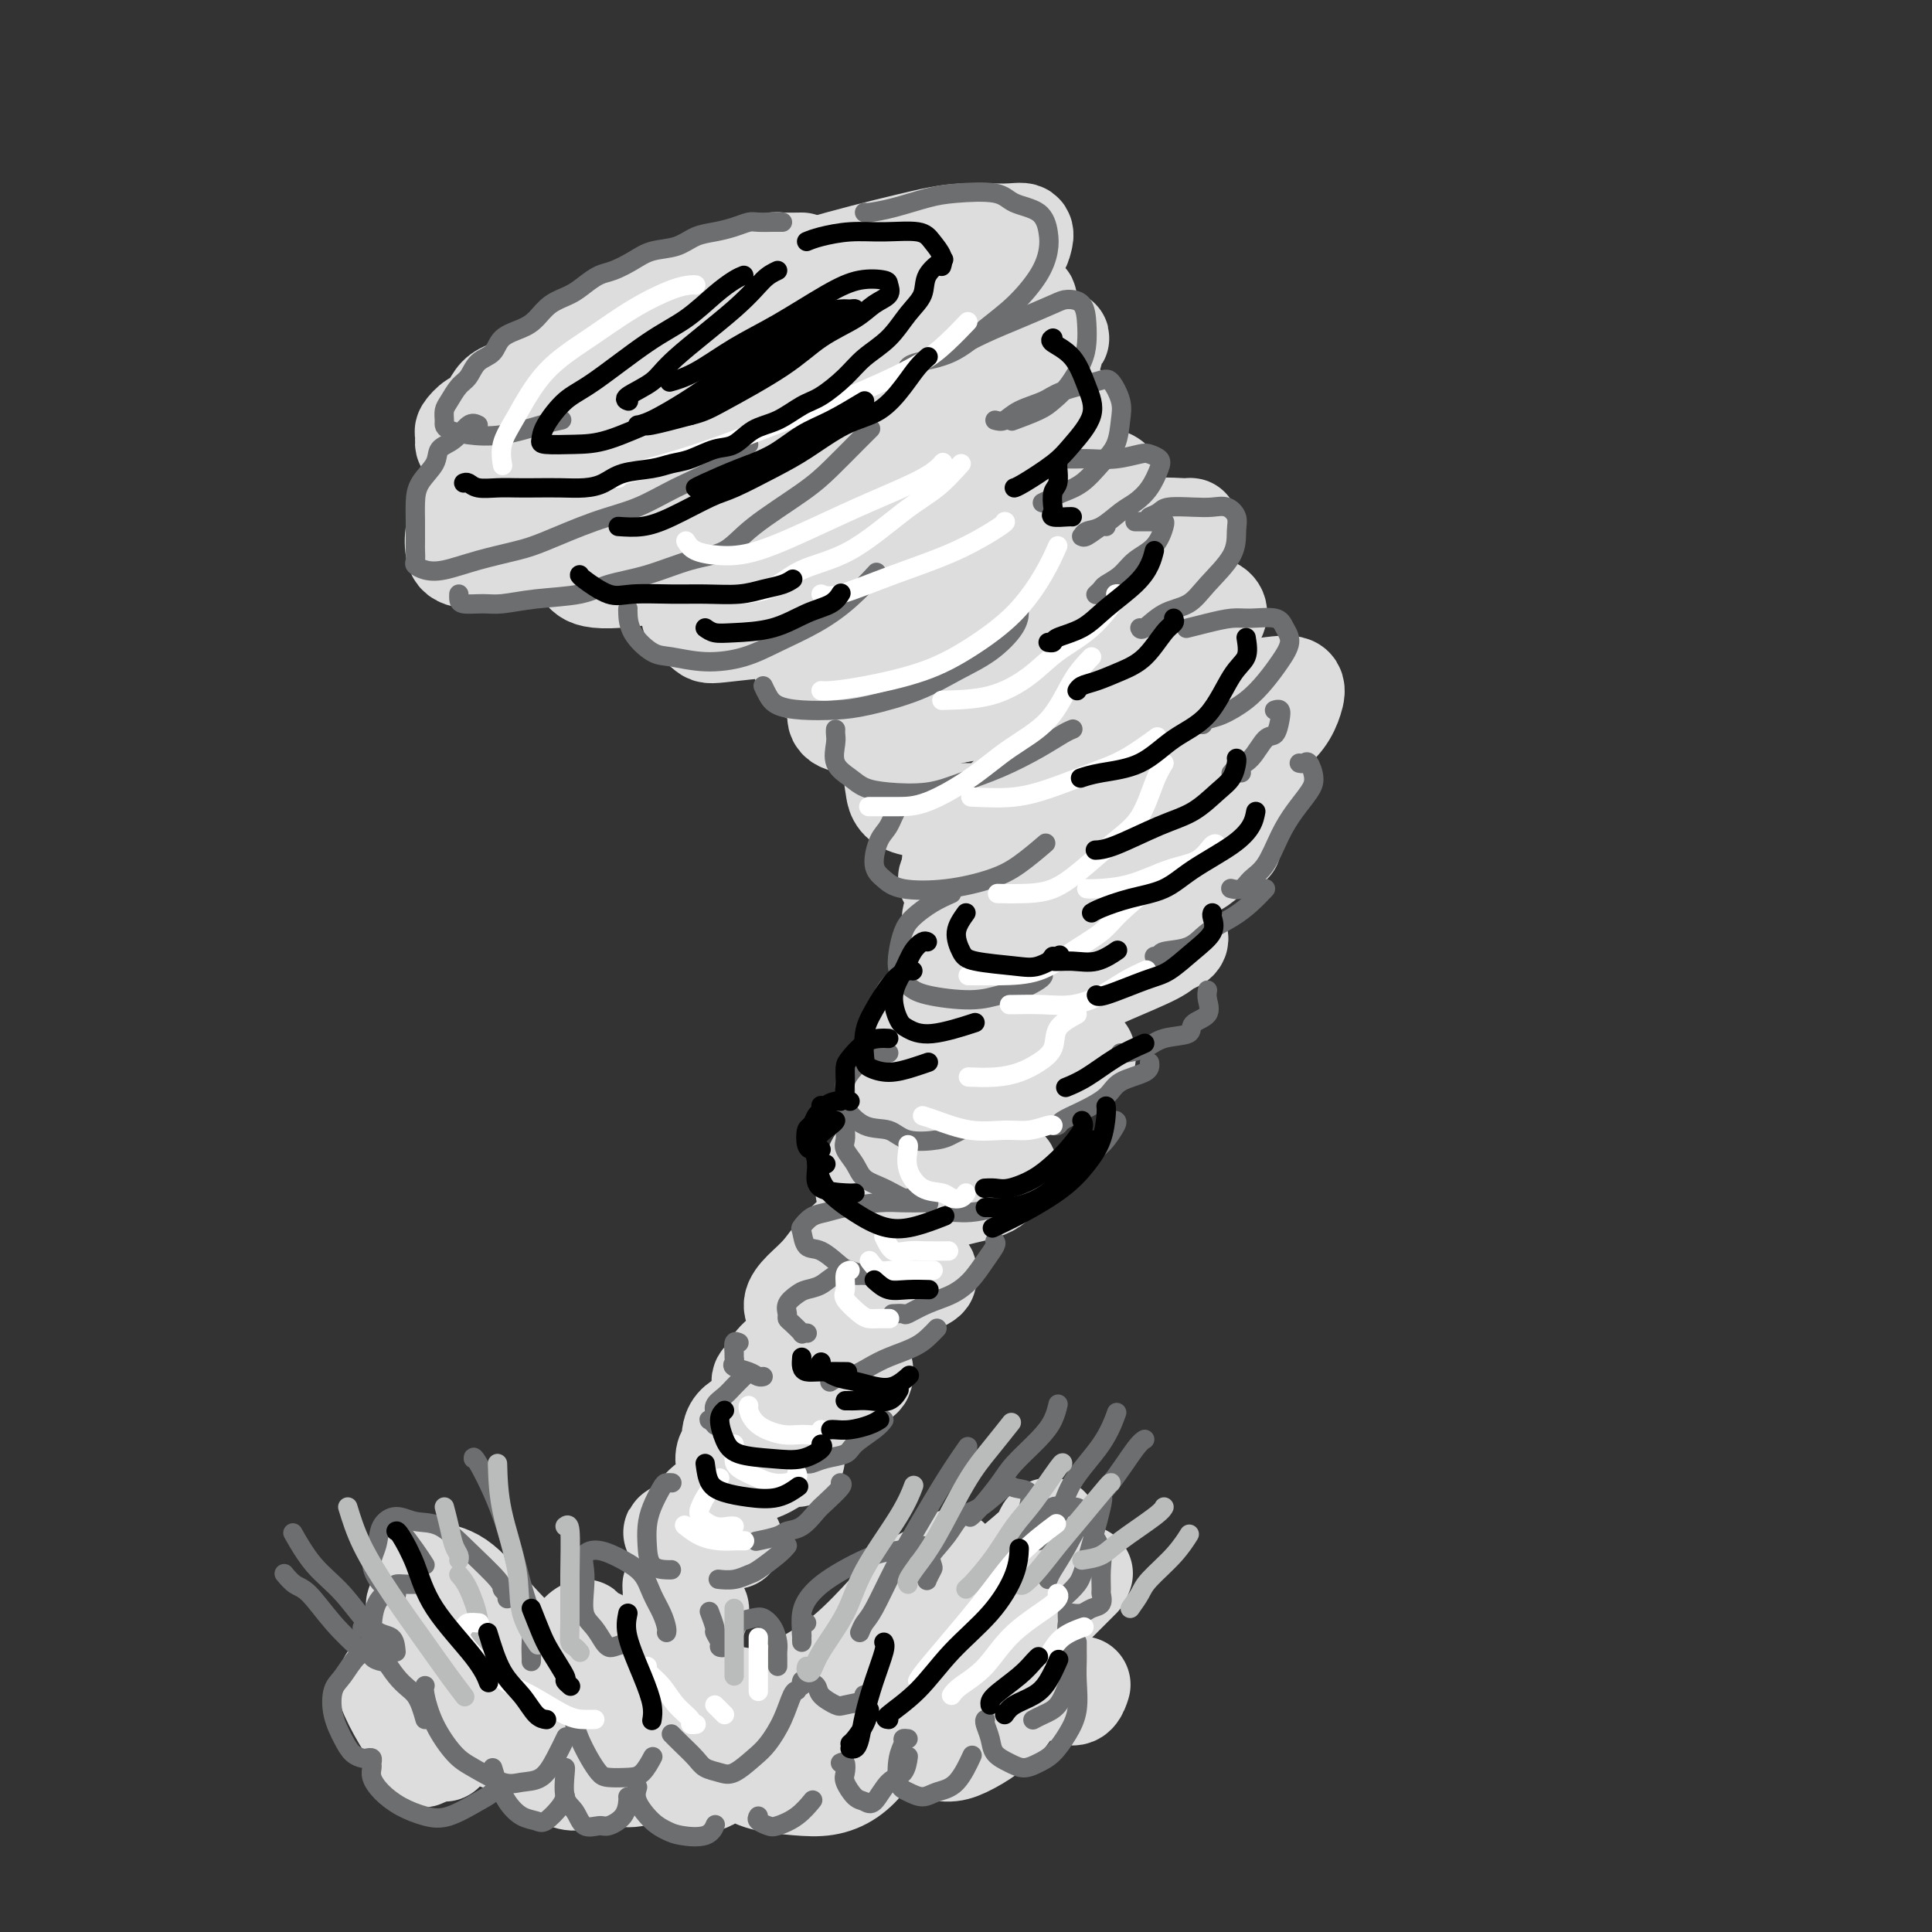<svg viewBox='0 0 400 400' version='1.1' xmlns='http://www.w3.org/2000/svg' xmlns:xlink='http://www.w3.org/1999/xlink'><rect x="0" y="0" width="400" height="400" fill="#333333" stroke="none"/><g fill='none' stroke='rgb(221,221,221)' stroke-width='20' stroke-linecap='round' stroke-linejoin='round'><path d='M166,54c-1.544,0.024 -3.087,0.048 -4,0c-0.913,-0.048 -1.195,-0.169 -2,0c-0.805,0.169 -2.132,0.627 -3,1c-0.868,0.373 -1.278,0.661 -2,1c-0.722,0.339 -1.756,0.728 -3,1c-1.244,0.272 -2.698,0.428 -4,1c-1.302,0.572 -2.451,1.561 -4,2c-1.549,0.439 -3.499,0.329 -5,1c-1.501,0.671 -2.554,2.123 -4,3c-1.446,0.877 -3.285,1.178 -5,2c-1.715,0.822 -3.304,2.163 -5,3c-1.696,0.837 -3.497,1.169 -5,2c-1.503,0.831 -2.706,2.161 -4,3c-1.294,0.839 -2.678,1.188 -4,2c-1.322,0.812 -2.580,2.086 -4,3c-1.420,0.914 -3.001,1.467 -4,2c-0.999,0.533 -1.416,1.045 -2,2c-0.584,0.955 -1.335,2.355 -2,3c-0.665,0.645 -1.246,0.537 -2,1c-0.754,0.463 -1.683,1.497 -2,2c-0.317,0.503 -0.024,0.475 0,1c0.024,0.525 -0.222,1.604 0,2c0.222,0.396 0.913,0.110 2,0c1.087,-0.110 2.570,-0.045 4,0c1.430,0.045 2.806,0.071 6,0c3.194,-0.071 8.207,-0.237 12,-1c3.793,-0.763 6.367,-2.122 10,-3c3.633,-0.878 8.324,-1.277 12,-2c3.676,-0.723 6.336,-1.772 10,-3c3.664,-1.228 8.333,-2.637 12,-4c3.667,-1.363 6.334,-2.682 9,-4'/><path d='M173,75c9.678,-3.023 7.373,-2.581 8,-3c0.627,-0.419 4.187,-1.701 7,-3c2.813,-1.299 4.880,-2.617 7,-4c2.120,-1.383 4.294,-2.831 6,-4c1.706,-1.169 2.942,-2.058 4,-3c1.058,-0.942 1.936,-1.937 3,-3c1.064,-1.063 2.314,-2.195 3,-3c0.686,-0.805 0.807,-1.284 1,-2c0.193,-0.716 0.459,-1.670 0,-2c-0.459,-0.330 -1.641,-0.038 -4,0c-2.359,0.038 -5.895,-0.179 -9,0c-3.105,0.179 -5.778,0.754 -11,2c-5.222,1.246 -12.993,3.164 -19,5c-6.007,1.836 -10.251,3.592 -15,5c-4.749,1.408 -10.001,2.470 -14,4c-3.999,1.530 -6.743,3.530 -9,5c-2.257,1.470 -4.027,2.410 -7,4c-2.973,1.590 -7.150,3.828 -10,6c-2.850,2.172 -4.375,4.276 -6,6c-1.625,1.724 -3.350,3.066 -5,5c-1.650,1.934 -3.224,4.458 -4,6c-0.776,1.542 -0.754,2.101 -1,3c-0.246,0.899 -0.761,2.138 -1,3c-0.239,0.862 -0.202,1.346 1,2c1.202,0.654 3.570,1.477 6,1c2.430,-0.477 4.921,-2.255 9,-4c4.079,-1.745 9.745,-3.456 15,-5c5.255,-1.544 10.099,-2.919 16,-5c5.901,-2.081 12.858,-4.868 19,-7c6.142,-2.132 11.469,-3.609 16,-5c4.531,-1.391 8.265,-2.695 12,-4'/><path d='M191,75c15.478,-5.616 10.674,-4.657 10,-5c-0.674,-0.343 2.782,-1.988 5,-3c2.218,-1.012 3.197,-1.391 4,-2c0.803,-0.609 1.430,-1.447 2,-2c0.570,-0.553 1.082,-0.822 1,-1c-0.082,-0.178 -0.757,-0.265 -3,0c-2.243,0.265 -6.055,0.881 -10,2c-3.945,1.119 -8.022,2.741 -12,4c-3.978,1.259 -7.858,2.156 -14,4c-6.142,1.844 -14.547,4.636 -21,7c-6.453,2.364 -10.954,4.301 -16,6c-5.046,1.699 -10.638,3.160 -16,5c-5.362,1.840 -10.495,4.057 -14,6c-3.505,1.943 -5.381,3.610 -7,5c-1.619,1.390 -2.981,2.503 -4,4c-1.019,1.497 -1.695,3.379 -2,5c-0.305,1.621 -0.238,2.982 0,4c0.238,1.018 0.647,1.694 3,2c2.353,0.306 6.652,0.242 11,0c4.348,-0.242 8.747,-0.660 14,-2c5.253,-1.340 11.359,-3.600 17,-5c5.641,-1.400 10.816,-1.940 17,-4c6.184,-2.060 13.375,-5.641 19,-8c5.625,-2.359 9.682,-3.495 14,-5c4.318,-1.505 8.896,-3.380 12,-5c3.104,-1.620 4.732,-2.986 7,-5c2.268,-2.014 5.174,-4.678 7,-6c1.826,-1.322 2.572,-1.303 3,-2c0.428,-0.697 0.538,-2.111 1,-3c0.462,-0.889 1.275,-1.254 0,-1c-1.275,0.254 -4.637,1.127 -8,2'/><path d='M211,72c-4.039,1.074 -10.137,3.259 -16,5c-5.863,1.741 -11.490,3.039 -19,6c-7.510,2.961 -16.902,7.584 -24,11c-7.098,3.416 -11.900,5.625 -16,8c-4.100,2.375 -7.496,4.916 -10,7c-2.504,2.084 -4.116,3.713 -5,5c-0.884,1.287 -1.041,2.233 -1,3c0.041,0.767 0.280,1.354 1,2c0.720,0.646 1.920,1.352 7,1c5.080,-0.352 14.040,-1.763 21,-3c6.960,-1.237 11.919,-2.299 18,-4c6.081,-1.701 13.283,-4.040 19,-6c5.717,-1.960 9.950,-3.540 15,-6c5.050,-2.460 10.915,-5.799 14,-8c3.085,-2.201 3.388,-3.263 4,-4c0.612,-0.737 1.534,-1.149 2,-2c0.466,-0.851 0.475,-2.141 0,-3c-0.475,-0.859 -1.434,-1.286 -4,-1c-2.566,0.286 -6.739,1.284 -13,3c-6.261,1.716 -14.609,4.151 -22,7c-7.391,2.849 -13.826,6.113 -19,10c-5.174,3.887 -9.089,8.397 -12,11c-2.911,2.603 -4.818,3.298 -6,5c-1.182,1.702 -1.638,4.410 -2,6c-0.362,1.590 -0.631,2.061 0,3c0.631,0.939 2.161,2.346 3,3c0.839,0.654 0.987,0.554 6,0c5.013,-0.554 14.890,-1.561 22,-3c7.110,-1.439 11.453,-3.311 17,-5c5.547,-1.689 12.299,-3.197 17,-5c4.701,-1.803 7.350,-3.902 10,-6'/><path d='M218,112c8.733,-3.678 8.567,-4.872 9,-6c0.433,-1.128 1.465,-2.191 2,-3c0.535,-0.809 0.573,-1.366 1,-2c0.427,-0.634 1.243,-1.347 0,-2c-1.243,-0.653 -4.545,-1.246 -8,-1c-3.455,0.246 -7.062,1.330 -12,3c-4.938,1.670 -11.208,3.924 -17,7c-5.792,3.076 -11.108,6.973 -15,10c-3.892,3.027 -6.361,5.185 -8,7c-1.639,1.815 -2.448,3.287 -3,5c-0.552,1.713 -0.848,3.668 -1,5c-0.152,1.332 -0.161,2.042 0,3c0.161,0.958 0.492,2.165 4,2c3.508,-0.165 10.193,-1.701 16,-3c5.807,-1.299 10.736,-2.361 16,-4c5.264,-1.639 10.863,-3.855 16,-6c5.137,-2.145 9.813,-4.220 13,-6c3.187,-1.780 4.884,-3.264 7,-5c2.116,-1.736 4.651,-3.723 6,-5c1.349,-1.277 1.513,-1.844 2,-2c0.487,-0.156 1.298,0.099 -1,0c-2.298,-0.099 -7.705,-0.551 -13,1c-5.295,1.551 -10.479,5.104 -16,8c-5.521,2.896 -11.378,5.136 -17,8c-5.622,2.864 -11.008,6.354 -15,9c-3.992,2.646 -6.592,4.448 -8,6c-1.408,1.552 -1.626,2.855 -2,4c-0.374,1.145 -0.904,2.132 -1,3c-0.096,0.868 0.243,1.618 2,2c1.757,0.382 4.930,0.395 9,0c4.070,-0.395 9.035,-1.197 14,-2'/><path d='M198,148c7.914,-1.171 15.200,-4.099 21,-6c5.800,-1.901 10.116,-2.775 14,-4c3.884,-1.225 7.336,-2.802 10,-4c2.664,-1.198 4.539,-2.018 6,-3c1.461,-0.982 2.508,-2.125 3,-3c0.492,-0.875 0.430,-1.480 0,-2c-0.430,-0.520 -1.227,-0.954 -4,-1c-2.773,-0.046 -7.522,0.295 -12,1c-4.478,0.705 -8.686,1.774 -15,5c-6.314,3.226 -14.736,8.609 -20,12c-5.264,3.391 -7.371,4.789 -9,6c-1.629,1.211 -2.781,2.233 -4,4c-1.219,1.767 -2.505,4.277 -3,6c-0.495,1.723 -0.199,2.657 0,4c0.199,1.343 0.303,3.094 3,4c2.697,0.906 7.988,0.967 13,1c5.012,0.033 9.745,0.039 16,-1c6.255,-1.039 14.033,-3.124 20,-5c5.967,-1.876 10.123,-3.543 14,-5c3.877,-1.457 7.473,-2.704 10,-4c2.527,-1.296 3.984,-2.641 5,-4c1.016,-1.359 1.590,-2.731 2,-4c0.410,-1.269 0.654,-2.436 0,-3c-0.654,-0.564 -2.208,-0.525 -6,0c-3.792,0.525 -9.823,1.536 -15,3c-5.177,1.464 -9.500,3.382 -15,6c-5.500,2.618 -12.178,5.936 -17,9c-4.822,3.064 -7.787,5.873 -10,8c-2.213,2.127 -3.673,3.573 -5,5c-1.327,1.427 -2.522,2.836 -3,4c-0.478,1.164 -0.239,2.082 0,3'/><path d='M197,180c-2.583,3.456 -0.040,2.096 2,2c2.040,-0.096 3.576,1.072 7,1c3.424,-0.072 8.737,-1.385 14,-3c5.263,-1.615 10.477,-3.534 15,-5c4.523,-1.466 8.357,-2.481 12,-4c3.643,-1.519 7.096,-3.544 9,-5c1.904,-1.456 2.261,-2.345 3,-3c0.739,-0.655 1.861,-1.078 1,-2c-0.861,-0.922 -3.706,-2.345 -5,-3c-1.294,-0.655 -1.038,-0.542 -4,0c-2.962,0.542 -9.143,1.512 -14,3c-4.857,1.488 -8.391,3.494 -13,6c-4.609,2.506 -10.294,5.511 -14,8c-3.706,2.489 -5.432,4.462 -7,6c-1.568,1.538 -2.979,2.641 -4,4c-1.021,1.359 -1.652,2.975 -2,4c-0.348,1.025 -0.412,1.461 0,2c0.412,0.539 1.301,1.183 5,1c3.699,-0.183 10.208,-1.191 14,-2c3.792,-0.809 4.868,-1.418 10,-3c5.132,-1.582 14.319,-4.137 19,-6c4.681,-1.863 4.855,-3.034 6,-4c1.145,-0.966 3.261,-1.728 4,-2c0.739,-0.272 0.101,-0.055 0,0c-0.101,0.055 0.337,-0.053 -1,0c-1.337,0.053 -4.448,0.266 -10,2c-5.552,1.734 -13.546,4.990 -19,8c-5.454,3.010 -8.369,5.776 -12,8c-3.631,2.224 -7.978,3.906 -11,6c-3.022,2.094 -4.721,4.598 -6,6c-1.279,1.402 -2.140,1.701 -3,2'/><path d='M193,207c-5.136,3.736 -1.976,2.075 -1,2c0.976,-0.075 -0.232,1.436 0,2c0.232,0.564 1.904,0.180 5,0c3.096,-0.180 7.616,-0.157 12,-1c4.384,-0.843 8.632,-2.554 12,-4c3.368,-1.446 5.858,-2.628 9,-4c3.142,-1.372 6.938,-2.934 9,-4c2.062,-1.066 2.389,-1.638 3,-2c0.611,-0.362 1.504,-0.516 2,-1c0.496,-0.484 0.595,-1.297 -1,-1c-1.595,0.297 -4.884,1.705 -9,3c-4.116,1.295 -9.060,2.479 -13,4c-3.940,1.521 -6.877,3.380 -11,6c-4.123,2.620 -9.431,6.001 -13,8c-3.569,1.999 -5.398,2.617 -7,4c-1.602,1.383 -2.976,3.532 -4,5c-1.024,1.468 -1.696,2.255 -2,3c-0.304,0.745 -0.239,1.449 0,2c0.239,0.551 0.650,0.950 3,1c2.350,0.050 6.637,-0.248 11,-1c4.363,-0.752 8.801,-1.956 12,-3c3.199,-1.044 5.160,-1.926 7,-3c1.840,-1.074 3.560,-2.338 5,-3c1.440,-0.662 2.600,-0.721 3,-1c0.400,-0.279 0.041,-0.778 0,-1c-0.041,-0.222 0.237,-0.168 -1,0c-1.237,0.168 -3.989,0.448 -7,1c-3.011,0.552 -6.281,1.375 -10,3c-3.719,1.625 -7.886,4.053 -11,6c-3.114,1.947 -5.175,3.413 -7,5c-1.825,1.587 -3.412,3.293 -5,5'/><path d='M184,238c-4.111,3.163 -2.888,3.070 -3,4c-0.112,0.930 -1.559,2.884 -2,4c-0.441,1.116 0.122,1.394 1,2c0.878,0.606 2.070,1.539 4,2c1.930,0.461 4.599,0.450 7,0c2.401,-0.450 4.534,-1.339 7,-2c2.466,-0.661 5.266,-1.094 7,-2c1.734,-0.906 2.403,-2.284 3,-3c0.597,-0.716 1.122,-0.771 1,-1c-0.122,-0.229 -0.892,-0.632 -2,-1c-1.108,-0.368 -2.553,-0.700 -5,0c-2.447,0.700 -5.894,2.431 -9,4c-3.106,1.569 -5.870,2.976 -9,5c-3.130,2.024 -6.626,4.664 -9,7c-2.374,2.336 -3.625,4.366 -5,6c-1.375,1.634 -2.873,2.871 -4,4c-1.127,1.129 -1.882,2.150 -2,3c-0.118,0.850 0.400,1.528 1,2c0.600,0.472 1.283,0.736 3,1c1.717,0.264 4.470,0.527 7,0c2.530,-0.527 4.839,-1.843 7,-3c2.161,-1.157 4.174,-2.155 6,-3c1.826,-0.845 3.465,-1.536 4,-2c0.535,-0.464 -0.033,-0.702 0,-1c0.033,-0.298 0.668,-0.657 0,-1c-0.668,-0.343 -2.637,-0.672 -5,0c-2.363,0.672 -5.119,2.343 -8,4c-2.881,1.657 -5.886,3.300 -8,5c-2.114,1.700 -3.339,3.458 -5,5c-1.661,1.542 -3.760,2.869 -5,4c-1.240,1.131 -1.620,2.065 -2,3'/><path d='M159,284c-3.167,2.915 -1.085,1.704 0,2c1.085,0.296 1.173,2.101 2,3c0.827,0.899 2.394,0.893 4,1c1.606,0.107 3.253,0.327 5,0c1.747,-0.327 3.594,-1.201 5,-2c1.406,-0.799 2.370,-1.522 3,-2c0.630,-0.478 0.924,-0.712 1,-1c0.076,-0.288 -0.066,-0.628 0,-1c0.066,-0.372 0.341,-0.774 -1,-1c-1.341,-0.226 -4.297,-0.277 -6,0c-1.703,0.277 -2.154,0.883 -4,2c-1.846,1.117 -5.087,2.746 -7,4c-1.913,1.254 -2.499,2.132 -4,3c-1.501,0.868 -3.916,1.724 -5,3c-1.084,1.276 -0.836,2.972 -1,4c-0.164,1.028 -0.740,1.387 -1,2c-0.260,0.613 -0.204,1.478 0,2c0.204,0.522 0.555,0.700 1,1c0.445,0.300 0.983,0.721 2,1c1.017,0.279 2.512,0.414 4,0c1.488,-0.414 2.969,-1.379 4,-2c1.031,-0.621 1.612,-0.898 2,-1c0.388,-0.102 0.585,-0.028 1,0c0.415,0.028 1.050,0.009 1,0c-0.050,-0.009 -0.783,-0.008 -2,0c-1.217,0.008 -2.917,0.023 -5,1c-2.083,0.977 -4.550,2.917 -6,4c-1.450,1.083 -1.884,1.311 -3,2c-1.116,0.689 -2.916,1.839 -4,3c-1.084,1.161 -1.453,2.332 -2,3c-0.547,0.668 -1.274,0.834 -2,1'/><path d='M141,316c-3.658,2.271 -1.304,0.948 0,1c1.304,0.052 1.559,1.478 2,2c0.441,0.522 1.069,0.140 2,0c0.931,-0.140 2.164,-0.036 3,0c0.836,0.036 1.276,0.005 2,0c0.724,-0.005 1.733,0.016 2,0c0.267,-0.016 -0.207,-0.069 -1,0c-0.793,0.069 -1.905,0.260 -3,1c-1.095,0.740 -2.174,2.028 -3,3c-0.826,0.972 -1.399,1.626 -2,2c-0.601,0.374 -1.228,0.467 -2,1c-0.772,0.533 -1.687,1.505 -2,2c-0.313,0.495 -0.022,0.511 0,1c0.022,0.489 -0.225,1.450 0,2c0.225,0.550 0.922,0.687 2,1c1.078,0.313 2.538,0.800 3,1c0.462,0.200 -0.074,0.112 0,0c0.074,-0.112 0.759,-0.248 1,0c0.241,0.248 0.037,0.879 0,1c-0.037,0.121 0.092,-0.267 0,0c-0.092,0.267 -0.404,1.189 -1,2c-0.596,0.811 -1.477,1.510 -2,2c-0.523,0.490 -0.687,0.772 -1,1c-0.313,0.228 -0.775,0.401 -1,1c-0.225,0.599 -0.214,1.622 0,2c0.214,0.378 0.632,0.109 1,0c0.368,-0.109 0.686,-0.060 1,0c0.314,0.060 0.623,0.132 1,0c0.377,-0.132 0.822,-0.466 1,0c0.178,0.466 0.089,1.733 0,3'/><path d='M144,345c0.742,1.133 0.597,1.466 0,2c-0.597,0.534 -1.645,1.267 -2,2c-0.355,0.733 -0.018,1.464 0,2c0.018,0.536 -0.284,0.876 0,1c0.284,0.124 1.153,0.034 2,0c0.847,-0.034 1.670,-0.010 2,0c0.330,0.010 0.165,0.005 0,0'/><path d='M150,352c-0.839,0.612 -1.678,1.225 -2,2c-0.322,0.775 -0.126,1.713 0,2c0.126,0.287 0.183,-0.078 0,0c-0.183,0.078 -0.605,0.598 0,1c0.605,0.402 2.236,0.686 4,0c1.764,-0.686 3.661,-2.341 6,-4c2.339,-1.659 5.120,-3.322 8,-5c2.880,-1.678 5.860,-3.371 9,-6c3.140,-2.629 6.440,-6.195 9,-9c2.560,-2.805 4.378,-4.848 6,-6c1.622,-1.152 3.046,-1.414 4,-2c0.954,-0.586 1.436,-1.497 2,-2c0.564,-0.503 1.209,-0.597 1,0c-0.209,0.597 -1.273,1.886 -3,4c-1.727,2.114 -4.116,5.053 -6,7c-1.884,1.947 -3.262,2.901 -4,4c-0.738,1.099 -0.835,2.341 -1,3c-0.165,0.659 -0.397,0.735 0,1c0.397,0.265 1.423,0.720 3,0c1.577,-0.720 3.704,-2.616 6,-4c2.296,-1.384 4.761,-2.255 7,-4c2.239,-1.745 4.251,-4.364 7,-7c2.749,-2.636 6.236,-5.290 8,-7c1.764,-1.710 1.804,-2.475 2,-3c0.196,-0.525 0.546,-0.811 1,-1c0.454,-0.189 1.011,-0.280 0,1c-1.011,1.280 -3.591,3.931 -5,6c-1.409,2.069 -1.649,3.557 -2,5c-0.351,1.443 -0.815,2.841 -1,4c-0.185,1.159 -0.093,2.080 0,3'/><path d='M209,335c-0.803,2.731 0.689,0.560 2,0c1.311,-0.560 2.443,0.491 4,0c1.557,-0.491 3.541,-2.523 5,-4c1.459,-1.477 2.393,-2.398 3,-3c0.607,-0.602 0.888,-0.886 1,-1c0.112,-0.114 0.056,-0.057 0,0'/><path d='M224,326c0.491,-0.206 0.981,-0.412 0,0c-0.981,0.412 -3.434,1.441 -6,3c-2.566,1.559 -5.243,3.646 -8,6c-2.757,2.354 -5.592,4.974 -9,7c-3.408,2.026 -7.390,3.457 -10,5c-2.610,1.543 -3.848,3.198 -5,4c-1.152,0.802 -2.217,0.751 -3,1c-0.783,0.249 -1.282,0.799 -2,1c-0.718,0.201 -1.655,0.054 -2,0c-0.345,-0.054 -0.099,-0.015 0,0c0.099,0.015 0.049,0.008 0,0'/><path d='M175,352c0.327,0.030 0.655,0.061 0,0c-0.655,-0.061 -2.292,-0.212 -4,1c-1.708,1.212 -3.488,3.788 -5,5c-1.512,1.212 -2.755,1.058 -4,2c-1.245,0.942 -2.492,2.978 -3,4c-0.508,1.022 -0.276,1.030 0,1c0.276,-0.030 0.596,-0.099 1,0c0.404,0.099 0.892,0.367 1,0c0.108,-0.367 -0.163,-1.368 0,-2c0.163,-0.632 0.761,-0.895 1,-1c0.239,-0.105 0.120,-0.053 0,0'/><path d='M158,356c-1.048,-0.564 -2.096,-1.129 -3,-1c-0.904,0.129 -1.665,0.950 -3,2c-1.335,1.050 -3.244,2.329 -4,3c-0.756,0.671 -0.359,0.735 -1,1c-0.641,0.265 -2.320,0.733 -3,1c-0.680,0.267 -0.361,0.334 -1,0c-0.639,-0.334 -2.235,-1.067 -3,-2c-0.765,-0.933 -0.700,-2.064 -2,-4c-1.300,-1.936 -3.965,-4.675 -6,-7c-2.035,-2.325 -3.438,-4.236 -4,-5c-0.562,-0.764 -0.281,-0.382 0,0'/><path d='M124,339c-1.329,-0.273 -2.658,-0.546 -3,-1c-0.342,-0.454 0.304,-1.089 0,-1c-0.304,0.089 -1.559,0.903 -2,2c-0.441,1.097 -0.069,2.477 0,4c0.069,1.523 -0.166,3.188 0,4c0.166,0.812 0.732,0.769 1,1c0.268,0.231 0.237,0.736 0,1c-0.237,0.264 -0.680,0.288 -1,0c-0.320,-0.288 -0.516,-0.888 -2,-2c-1.484,-1.112 -4.257,-2.735 -7,-5c-2.743,-2.265 -5.457,-5.172 -8,-8c-2.543,-2.828 -4.914,-5.577 -7,-7c-2.086,-1.423 -3.886,-1.520 -5,-2c-1.114,-0.480 -1.542,-1.344 -2,0c-0.458,1.344 -0.947,4.895 -1,7c-0.053,2.105 0.329,2.763 1,5c0.671,2.237 1.629,6.054 3,8c1.371,1.946 3.154,2.023 4,2c0.846,-0.023 0.753,-0.146 1,0c0.247,0.146 0.833,0.561 1,0c0.167,-0.561 -0.086,-2.097 -1,-4c-0.914,-1.903 -2.489,-4.174 -4,-6c-1.511,-1.826 -2.959,-3.209 -4,-4c-1.041,-0.791 -1.675,-0.992 -2,-1c-0.325,-0.008 -0.341,0.176 0,2c0.341,1.824 1.039,5.287 2,8c0.961,2.713 2.186,4.674 4,7c1.814,2.326 4.218,5.015 6,7c1.782,1.985 2.941,3.265 4,4c1.059,0.735 2.017,0.924 3,1c0.983,0.076 1.992,0.038 3,0'/><path d='M108,361c1.442,-0.388 2.046,-1.856 2,-4c-0.046,-2.144 -0.743,-4.962 -1,-6c-0.257,-1.038 -0.073,-0.297 0,0c0.073,0.297 0.037,0.148 0,0'/><path d='M107,347c0.000,-0.470 0.001,-0.939 0,-1c-0.001,-0.061 -0.002,0.287 0,1c0.002,0.713 0.008,1.792 1,4c0.992,2.208 2.970,5.546 5,8c2.030,2.454 4.113,4.025 6,5c1.887,0.975 3.577,1.353 5,2c1.423,0.647 2.578,1.563 4,2c1.422,0.437 3.109,0.395 4,0c0.891,-0.395 0.984,-1.143 1,-2c0.016,-0.857 -0.045,-1.823 0,-3c0.045,-1.177 0.198,-2.563 0,-3c-0.198,-0.437 -0.745,0.077 -1,0c-0.255,-0.077 -0.217,-0.743 0,0c0.217,0.743 0.614,2.895 1,4c0.386,1.105 0.762,1.163 2,2c1.238,0.837 3.340,2.455 5,3c1.660,0.545 2.879,0.019 4,0c1.121,-0.019 2.143,0.469 3,0c0.857,-0.469 1.550,-1.894 2,-3c0.450,-1.106 0.659,-1.891 1,-3c0.341,-1.109 0.814,-2.540 1,-3c0.186,-0.460 0.083,0.051 0,0c-0.083,-0.051 -0.148,-0.665 0,0c0.148,0.665 0.510,2.610 1,4c0.490,1.390 1.110,2.224 2,3c0.890,0.776 2.051,1.493 4,2c1.949,0.507 4.685,0.804 7,1c2.315,0.196 4.208,0.290 6,0c1.792,-0.290 3.482,-0.963 5,-2c1.518,-1.037 2.862,-2.439 4,-4c1.138,-1.561 2.069,-3.280 3,-5'/><path d='M183,359c2.089,-1.933 1.311,-1.267 1,-1c-0.311,0.267 -0.156,0.133 0,0'/><path d='M184,356c0.356,-0.383 0.713,-0.765 1,-1c0.287,-0.235 0.506,-0.321 1,0c0.494,0.321 1.264,1.051 2,2c0.736,0.949 1.438,2.116 2,3c0.562,0.884 0.983,1.483 2,2c1.017,0.517 2.630,0.951 4,1c1.370,0.049 2.497,-0.288 4,-1c1.503,-0.712 3.384,-1.798 5,-3c1.616,-1.202 2.969,-2.518 4,-4c1.031,-1.482 1.739,-3.130 2,-4c0.261,-0.870 0.075,-0.963 0,-1c-0.075,-0.037 -0.037,-0.019 0,0'/><path d='M213,347c0.788,0.026 1.576,0.053 2,0c0.424,-0.053 0.484,-0.184 1,0c0.516,0.184 1.487,0.683 2,1c0.513,0.317 0.568,0.452 1,1c0.432,0.548 1.239,1.508 2,2c0.761,0.492 1.474,0.517 2,0c0.526,-0.517 0.865,-1.576 1,-2c0.135,-0.424 0.068,-0.212 0,0'/><path d='M216,335c-0.499,0.956 -0.998,1.912 -2,3c-1.002,1.088 -2.507,2.310 -4,4c-1.493,1.690 -2.973,3.850 -5,6c-2.027,2.150 -4.602,4.291 -7,6c-2.398,1.709 -4.621,2.986 -7,4c-2.379,1.014 -4.914,1.764 -7,2c-2.086,0.236 -3.722,-0.042 -6,0c-2.278,0.042 -5.198,0.403 -8,0c-2.802,-0.403 -5.485,-1.570 -7,-2c-1.515,-0.430 -1.861,-0.123 -2,0c-0.139,0.123 -0.069,0.061 0,0'/><path d='M153,351c-0.400,0.085 -0.800,0.170 -1,1c-0.200,0.830 -0.199,2.405 0,4c0.199,1.595 0.594,3.210 1,4c0.406,0.790 0.821,0.753 1,1c0.179,0.247 0.123,0.776 0,1c-0.123,0.224 -0.313,0.144 -1,0c-0.687,-0.144 -1.871,-0.350 -3,-1c-1.129,-0.650 -2.204,-1.744 -4,-3c-1.796,-1.256 -4.315,-2.676 -6,-4c-1.685,-1.324 -2.538,-2.554 -4,-3c-1.462,-0.446 -3.534,-0.110 -5,0c-1.466,0.110 -2.325,-0.006 -3,1c-0.675,1.006 -1.167,3.135 -2,5c-0.833,1.865 -2.007,3.465 -3,5c-0.993,1.535 -1.804,3.005 -2,4c-0.196,0.995 0.222,1.513 0,2c-0.222,0.487 -1.084,0.941 -2,1c-0.916,0.059 -1.887,-0.279 -3,-1c-1.113,-0.721 -2.366,-1.825 -4,-3c-1.634,-1.175 -3.647,-2.420 -6,-4c-2.353,-1.580 -5.047,-3.496 -7,-5c-1.953,-1.504 -3.165,-2.597 -4,-3c-0.835,-0.403 -1.292,-0.116 -2,0c-0.708,0.116 -1.667,0.060 -2,1c-0.333,0.940 -0.040,2.876 0,4c0.040,1.124 -0.173,1.435 0,2c0.173,0.565 0.731,1.383 1,2c0.269,0.617 0.247,1.031 0,1c-0.247,-0.031 -0.720,-0.508 -1,-1c-0.280,-0.492 -0.366,-0.998 -1,-2c-0.634,-1.002 -1.817,-2.501 -3,-4'/><path d='M87,356c-0.997,-1.882 -0.991,-3.586 -2,-5c-1.009,-1.414 -3.034,-2.539 -4,-3c-0.966,-0.461 -0.873,-0.260 -1,0c-0.127,0.260 -0.475,0.577 0,2c0.475,1.423 1.774,3.950 3,6c1.226,2.050 2.380,3.622 3,5c0.620,1.378 0.705,2.563 1,3c0.295,0.437 0.798,0.125 1,0c0.202,-0.125 0.101,-0.062 0,0'/></g>
<g fill='none' stroke='rgb(109,110,112)' stroke-width='4' stroke-linecap='round' stroke-linejoin='round'><path d='M105,331c0.121,-0.332 0.242,-0.664 0,-1c-0.242,-0.336 -0.847,-0.677 -1,-1c-0.153,-0.323 0.147,-0.627 -1,-2c-1.147,-1.373 -3.740,-3.814 -6,-6c-2.260,-2.186 -4.187,-4.119 -6,-5c-1.813,-0.881 -3.510,-0.712 -5,-1c-1.490,-0.288 -2.772,-1.033 -4,-1c-1.228,0.033 -2.403,0.845 -3,2c-0.597,1.155 -0.615,2.653 -1,4c-0.385,1.347 -1.136,2.543 -1,4c0.136,1.457 1.160,3.174 2,4c0.840,0.826 1.495,0.761 2,1c0.505,0.239 0.858,0.783 1,1c0.142,0.217 0.071,0.109 0,0'/><path d='M86,328c-0.627,0.018 -1.254,0.035 -2,0c-0.746,-0.035 -1.611,-0.123 -2,0c-0.389,0.123 -0.302,0.456 -1,1c-0.698,0.544 -2.180,1.298 -3,3c-0.820,1.702 -0.976,4.351 -1,6c-0.024,1.649 0.085,2.298 0,3c-0.085,0.702 -0.363,1.456 0,2c0.363,0.544 1.367,0.877 2,1c0.633,0.123 0.895,0.035 1,0c0.105,-0.035 0.052,-0.018 0,0'/><path d='M77,342c-0.985,0.029 -1.971,0.059 -3,1c-1.029,0.941 -2.102,2.795 -3,4c-0.898,1.205 -1.621,1.763 -2,3c-0.379,1.237 -0.414,3.155 0,5c0.414,1.845 1.278,3.618 2,5c0.722,1.382 1.304,2.373 2,3c0.696,0.627 1.507,0.888 2,1c0.493,0.112 0.667,0.074 1,0c0.333,-0.074 0.826,-0.183 1,0c0.174,0.183 0.029,0.657 0,1c-0.029,0.343 0.056,0.554 0,1c-0.056,0.446 -0.254,1.127 0,2c0.254,0.873 0.960,1.937 2,3c1.040,1.063 2.415,2.125 4,3c1.585,0.875 3.381,1.562 5,2c1.619,0.438 3.061,0.629 5,0c1.939,-0.629 4.375,-2.076 6,-3c1.625,-0.924 2.437,-1.326 3,-2c0.563,-0.674 0.875,-1.621 1,-2c0.125,-0.379 0.062,-0.189 0,0'/><path d='M102,366c0.266,0.899 0.531,1.799 1,3c0.469,1.201 1.141,2.705 2,4c0.859,1.295 1.904,2.382 3,3c1.096,0.618 2.241,0.768 3,1c0.759,0.232 1.131,0.547 2,0c0.869,-0.547 2.234,-1.955 3,-3c0.766,-1.045 0.933,-1.727 1,-2c0.067,-0.273 0.033,-0.136 0,0'/><path d='M117,366c0.050,-0.077 0.100,-0.154 0,1c-0.100,1.154 -0.352,3.540 0,5c0.352,1.460 1.306,1.994 2,3c0.694,1.006 1.128,2.484 2,3c0.872,0.516 2.181,0.072 3,0c0.819,-0.072 1.148,0.229 2,0c0.852,-0.229 2.228,-0.989 3,-2c0.772,-1.011 0.938,-2.272 1,-3c0.062,-0.728 0.018,-0.922 0,-1c-0.018,-0.078 -0.009,-0.039 0,0'/><path d='M132,370c-0.263,0.869 -0.527,1.737 0,3c0.527,1.263 1.844,2.919 3,4c1.156,1.081 2.152,1.585 3,2c0.848,0.415 1.547,0.740 3,1c1.453,0.260 3.660,0.455 5,0c1.340,-0.455 1.811,-1.558 2,-2c0.189,-0.442 0.094,-0.221 0,0'/><path d='M157,376c-0.192,0.319 -0.384,0.638 0,1c0.384,0.362 1.343,0.765 2,1c0.657,0.235 1.011,0.300 2,0c0.989,-0.300 2.612,-0.965 4,-2c1.388,-1.035 2.539,-2.438 3,-3c0.461,-0.562 0.230,-0.281 0,0'/><path d='M174,365c0.410,-0.189 0.820,-0.377 1,0c0.180,0.377 0.130,1.320 0,2c-0.130,0.680 -0.342,1.096 0,2c0.342,0.904 1.237,2.294 2,3c0.763,0.706 1.396,0.728 2,1c0.604,0.272 1.181,0.794 2,0c0.819,-0.794 1.879,-2.904 3,-4c1.121,-1.096 2.302,-1.180 3,-2c0.698,-0.820 0.914,-2.377 1,-3c0.086,-0.623 0.043,-0.311 0,0'/><path d='M188,360c-0.450,-0.059 -0.900,-0.118 -1,0c-0.100,0.118 0.150,0.415 0,1c-0.150,0.585 -0.701,1.460 -1,3c-0.299,1.540 -0.345,3.745 0,5c0.345,1.255 1.081,1.561 2,2c0.919,0.439 2.023,1.010 3,1c0.977,-0.010 1.829,-0.601 3,-1c1.171,-0.399 2.661,-0.608 4,-2c1.339,-1.392 2.525,-3.969 3,-5c0.475,-1.031 0.237,-0.515 0,0'/><path d='M204,356c-0.102,0.160 -0.204,0.321 0,1c0.204,0.679 0.715,1.878 1,3c0.285,1.122 0.344,2.167 1,3c0.656,0.833 1.908,1.455 3,2c1.092,0.545 2.023,1.012 3,1c0.977,-0.012 1.999,-0.502 3,-1c1.001,-0.498 1.981,-1.005 3,-2c1.019,-0.995 2.077,-2.480 3,-4c0.923,-1.520 1.711,-3.075 2,-5c0.289,-1.925 0.077,-4.218 0,-6c-0.077,-1.782 -0.021,-3.052 0,-4c0.021,-0.948 0.006,-1.574 0,-2c-0.006,-0.426 -0.001,-0.653 0,-1c0.001,-0.347 0.000,-0.813 0,-1c-0.000,-0.187 -0.000,-0.093 0,0'/><path d='M167,336c-0.422,0.234 -0.845,0.469 -1,1c-0.155,0.531 -0.043,1.360 0,2c0.043,0.640 0.016,1.091 0,1c-0.016,-0.091 -0.021,-0.726 0,-1c0.021,-0.274 0.066,-0.189 0,-1c-0.066,-0.811 -0.245,-2.517 0,-4c0.245,-1.483 0.912,-2.741 2,-4c1.088,-1.259 2.596,-2.519 5,-4c2.404,-1.481 5.705,-3.185 8,-4c2.295,-0.815 3.583,-0.742 5,-1c1.417,-0.258 2.964,-0.846 4,-1c1.036,-0.154 1.560,0.128 2,1c0.440,0.872 0.797,2.336 1,3c0.203,0.664 0.251,0.529 0,1c-0.251,0.471 -0.803,1.548 -1,2c-0.197,0.452 -0.040,0.278 0,0c0.040,-0.278 -0.037,-0.659 0,-1c0.037,-0.341 0.188,-0.641 0,-1c-0.188,-0.359 -0.716,-0.777 0,-2c0.716,-1.223 2.676,-3.253 4,-5c1.324,-1.747 2.012,-3.213 3,-4c0.988,-0.787 2.275,-0.895 4,-2c1.725,-1.105 3.888,-3.209 5,-4c1.112,-0.791 1.174,-0.271 2,0c0.826,0.271 2.415,0.294 3,1c0.585,0.706 0.167,2.097 0,3c-0.167,0.903 -0.083,1.320 0,2c0.083,0.680 0.167,1.623 0,2c-0.167,0.377 -0.583,0.189 -1,0'/><path d='M212,316c-0.123,1.376 0.069,1.318 0,1c-0.069,-0.318 -0.399,-0.894 0,-1c0.399,-0.106 1.528,0.259 2,0c0.472,-0.259 0.286,-1.141 1,-2c0.714,-0.859 2.326,-1.697 3,-2c0.674,-0.303 0.409,-0.073 1,0c0.591,0.073 2.039,-0.012 3,0c0.961,0.012 1.434,0.119 2,1c0.566,0.881 1.223,2.536 2,4c0.777,1.464 1.674,2.739 2,4c0.326,1.261 0.081,2.509 0,4c-0.081,1.491 0.001,3.226 0,4c-0.001,0.774 -0.085,0.586 0,1c0.085,0.414 0.338,1.432 0,2c-0.338,0.568 -1.266,0.688 -2,1c-0.734,0.312 -1.275,0.815 -2,1c-0.725,0.185 -1.636,0.053 -2,0c-0.364,-0.053 -0.182,-0.026 0,0'/><path d='M221,334c-0.008,0.345 -0.016,0.690 0,1c0.016,0.310 0.054,0.584 0,1c-0.054,0.416 -0.202,0.972 0,2c0.202,1.028 0.752,2.527 1,4c0.248,1.473 0.192,2.920 0,4c-0.192,1.080 -0.521,1.792 -1,3c-0.479,1.208 -1.108,2.911 -2,4c-0.892,1.089 -2.048,1.562 -3,2c-0.952,0.438 -1.701,0.839 -2,1c-0.299,0.161 -0.150,0.080 0,0'/><path d='M88,349c-0.126,0.330 -0.253,0.660 0,2c0.253,1.340 0.885,3.690 2,6c1.115,2.310 2.714,4.580 4,6c1.286,1.420 2.259,1.991 4,3c1.741,1.009 4.250,2.455 6,3c1.750,0.545 2.743,0.187 4,0c1.257,-0.187 2.780,-0.205 4,-1c1.220,-0.795 2.136,-2.368 3,-4c0.864,-1.632 1.675,-3.323 2,-4c0.325,-0.677 0.162,-0.338 0,0'/><path d='M119,357c0.248,0.898 0.496,1.796 1,3c0.504,1.204 1.265,2.714 2,4c0.735,1.286 1.444,2.347 2,3c0.556,0.653 0.958,0.897 2,1c1.042,0.103 2.724,0.066 4,0c1.276,-0.066 2.146,-0.162 3,-1c0.854,-0.838 1.691,-2.418 2,-3c0.309,-0.582 0.088,-0.166 0,0c-0.088,0.166 -0.044,0.083 0,0'/><path d='M139,359c0.546,0.560 1.093,1.119 2,2c0.907,0.881 2.175,2.083 3,3c0.825,0.917 1.207,1.548 2,2c0.793,0.452 1.998,0.724 3,1c1.002,0.276 1.802,0.557 3,0c1.198,-0.557 2.794,-1.953 4,-3c1.206,-1.047 2.022,-1.745 3,-3c0.978,-1.255 2.118,-3.068 3,-5c0.882,-1.932 1.507,-3.982 2,-5c0.493,-1.018 0.855,-1.005 1,-1c0.145,0.005 0.072,0.003 0,0'/><path d='M166,349c-0.055,-0.404 -0.109,-0.809 0,-1c0.109,-0.191 0.383,-0.170 1,0c0.617,0.170 1.578,0.488 2,1c0.422,0.512 0.306,1.219 1,2c0.694,0.781 2.200,1.635 3,2c0.800,0.365 0.895,0.242 2,0c1.105,-0.242 3.221,-0.604 4,-1c0.779,-0.396 0.223,-0.828 0,-1c-0.223,-0.172 -0.111,-0.086 0,0'/><path d='M130,340c-1.173,0.413 -2.346,0.825 -3,1c-0.654,0.175 -0.788,0.112 -1,0c-0.212,-0.112 -0.501,-0.273 -1,-1c-0.499,-0.727 -1.207,-2.019 -2,-3c-0.793,-0.981 -1.669,-1.651 -2,-3c-0.331,-1.349 -0.116,-3.375 0,-5c0.116,-1.625 0.132,-2.848 0,-4c-0.132,-1.152 -0.412,-2.234 0,-3c0.412,-0.766 1.514,-1.216 3,-1c1.486,0.216 3.354,1.098 5,2c1.646,0.902 3.068,1.825 4,3c0.932,1.175 1.374,2.602 2,4c0.626,1.398 1.436,2.766 2,4c0.564,1.234 0.883,2.332 1,3c0.117,0.668 0.034,0.905 0,1c-0.034,0.095 -0.017,0.047 0,0'/><path d='M147,334c-0.122,-0.324 -0.244,-0.647 0,0c0.244,0.647 0.854,2.265 1,3c0.146,0.735 -0.172,0.586 0,1c0.172,0.414 0.834,1.390 1,2c0.166,0.610 -0.162,0.855 0,1c0.162,0.145 0.815,0.190 1,0c0.185,-0.190 -0.098,-0.615 0,-1c0.098,-0.385 0.578,-0.732 1,-1c0.422,-0.268 0.785,-0.459 1,-1c0.215,-0.541 0.282,-1.431 1,-2c0.718,-0.569 2.087,-0.816 3,-1c0.913,-0.184 1.369,-0.304 2,0c0.631,0.304 1.437,1.033 2,2c0.563,0.967 0.883,2.173 1,3c0.117,0.827 0.031,1.277 0,2c-0.031,0.723 -0.008,1.721 0,2c0.008,0.279 0.002,-0.160 0,0c-0.002,0.160 -0.001,0.919 0,1c0.001,0.081 0.000,-0.517 0,-1c-0.000,-0.483 -0.000,-0.852 0,-1c0.000,-0.148 0.000,-0.074 0,0'/><path d='M178,338c0.288,-0.693 0.575,-1.387 1,-2c0.425,-0.613 0.986,-1.146 2,-3c1.014,-1.854 2.479,-5.030 4,-8c1.521,-2.970 3.098,-5.734 5,-9c1.902,-3.266 4.127,-7.033 6,-10c1.873,-2.967 3.392,-5.133 4,-6c0.608,-0.867 0.304,-0.433 0,0'/><path d='M201,314c-0.120,0.098 -0.240,0.197 0,0c0.240,-0.197 0.841,-0.688 2,-2c1.159,-1.312 2.874,-3.445 4,-5c1.126,-1.555 1.661,-2.533 3,-4c1.339,-1.467 3.483,-3.424 5,-5c1.517,-1.576 2.409,-2.770 3,-4c0.591,-1.230 0.883,-2.494 1,-3c0.117,-0.506 0.058,-0.253 0,0'/><path d='M215,319c0.132,-0.666 0.263,-1.332 1,-2c0.737,-0.668 2.079,-1.339 3,-3c0.921,-1.661 1.422,-4.311 3,-7c1.578,-2.689 4.232,-5.416 6,-8c1.768,-2.584 2.648,-5.024 3,-6c0.352,-0.976 0.176,-0.488 0,0'/><path d='M217,327c0.173,-0.457 0.347,-0.914 1,-2c0.653,-1.086 1.786,-2.803 3,-5c1.214,-2.197 2.508,-4.876 4,-7c1.492,-2.124 3.184,-3.693 5,-6c1.816,-2.307 3.758,-5.352 5,-7c1.242,-1.648 1.783,-1.899 2,-2c0.217,-0.101 0.108,-0.050 0,0'/><path d='M220,331c1.132,-1.019 2.265,-2.038 3,-3c0.735,-0.962 1.073,-1.866 2,-5c0.927,-3.134 2.442,-8.498 3,-11c0.558,-2.502 0.159,-2.144 0,-2c-0.159,0.144 -0.080,0.072 0,0'/><path d='M110,344c0.010,-0.202 0.021,-0.404 0,-1c-0.021,-0.596 -0.072,-1.586 0,-3c0.072,-1.414 0.268,-3.251 0,-5c-0.268,-1.749 -1.000,-3.411 -2,-7c-1.000,-3.589 -2.268,-9.106 -4,-14c-1.732,-4.894 -3.928,-9.164 -5,-11c-1.072,-1.836 -1.021,-1.239 -1,-1c0.021,0.239 0.010,0.119 0,0'/><path d='M88,324c-0.536,-0.845 -1.071,-1.690 -2,-3c-0.929,-1.310 -2.250,-3.083 -3,-4c-0.750,-0.917 -0.929,-0.976 -1,-1c-0.071,-0.024 -0.036,-0.012 0,0'/><path d='M82,342c-0.112,-1.218 -0.223,-2.436 -1,-3c-0.777,-0.564 -2.219,-0.474 -4,-2c-1.781,-1.526 -3.900,-4.667 -6,-7c-2.100,-2.333 -4.181,-3.859 -6,-6c-1.819,-2.141 -3.377,-4.897 -4,-6c-0.623,-1.103 -0.312,-0.551 0,0'/><path d='M75,342c-2.044,-1.901 -4.089,-3.802 -6,-6c-1.911,-2.198 -3.689,-4.694 -5,-6c-1.311,-1.306 -2.156,-1.422 -3,-2c-0.844,-0.578 -1.689,-1.617 -2,-2c-0.311,-0.383 -0.089,-0.109 0,0c0.089,0.109 0.044,0.055 0,0'/><path d='M88,356c-0.538,-1.887 -1.076,-3.774 -2,-5c-0.924,-1.226 -2.234,-1.793 -4,-4c-1.766,-2.207 -3.989,-6.056 -5,-8c-1.011,-1.944 -0.811,-1.985 -1,-2c-0.189,-0.015 -0.768,-0.004 -1,0c-0.232,0.004 -0.116,0.002 0,0'/></g>
<g fill='none' stroke='rgb(186,187,187)' stroke-width='4' stroke-linecap='round' stroke-linejoin='round'><path d='M72,312c0.767,2.504 1.533,5.008 3,8c1.467,2.992 3.633,6.472 6,10c2.367,3.528 4.935,7.103 7,10c2.065,2.897 3.626,5.117 5,7c1.374,1.883 2.562,3.430 3,4c0.438,0.570 0.125,0.163 0,0c-0.125,-0.163 -0.063,-0.081 0,0'/><path d='M95,326c0.613,0.686 1.226,1.372 2,3c0.774,1.628 1.710,4.198 2,6c0.290,1.802 -0.066,2.836 0,4c0.066,1.164 0.554,2.456 1,3c0.446,0.544 0.851,0.339 1,0c0.149,-0.339 0.043,-0.811 0,-1c-0.043,-0.189 -0.021,-0.094 0,0'/><path d='M92,312c0.340,1.290 0.679,2.580 1,4c0.321,1.420 0.622,2.969 1,4c0.378,1.031 0.833,1.544 1,2c0.167,0.456 0.045,0.853 0,1c-0.045,0.147 -0.013,0.042 0,0c0.013,-0.042 0.006,-0.021 0,0'/><path d='M103,303c0.089,3.093 0.179,6.185 1,10c0.821,3.815 2.375,8.352 3,12c0.625,3.648 0.322,6.405 1,9c0.678,2.595 2.337,5.027 3,6c0.663,0.973 0.332,0.486 0,0'/><path d='M117,316c0.424,-0.324 0.849,-0.648 1,1c0.151,1.648 0.030,5.268 0,9c-0.030,3.732 0.031,7.574 0,10c-0.031,2.426 -0.153,3.434 0,4c0.153,0.566 0.580,0.691 1,1c0.420,0.309 0.834,0.803 1,1c0.166,0.197 0.083,0.099 0,0'/><path d='M152,333c0.000,1.774 0.000,3.547 0,5c0.000,1.453 0.000,2.585 0,4c0.000,1.415 0.000,3.111 0,4c0.000,0.889 0.000,0.970 0,1c0.000,0.030 0.000,0.008 0,0c0.000,-0.008 0.000,-0.002 0,0c0.000,0.002 0.000,0.001 0,0'/><path d='M167,345c-0.088,0.352 -0.176,0.704 0,1c0.176,0.296 0.617,0.535 1,0c0.383,-0.535 0.709,-1.843 2,-4c1.291,-2.157 3.548,-5.164 5,-8c1.452,-2.836 2.101,-5.503 4,-9c1.899,-3.497 5.050,-7.826 7,-11c1.950,-3.174 2.700,-5.193 3,-6c0.300,-0.807 0.150,-0.404 0,0'/><path d='M188,328c-0.145,-0.188 -0.291,-0.376 0,-1c0.291,-0.624 1.017,-1.685 2,-3c0.983,-1.315 2.222,-2.886 4,-6c1.778,-3.114 4.095,-7.773 6,-11c1.905,-3.227 3.397,-5.023 5,-7c1.603,-1.977 3.315,-4.136 4,-5c0.685,-0.864 0.342,-0.432 0,0'/><path d='M200,329c0.491,-0.435 0.983,-0.870 2,-2c1.017,-1.130 2.560,-2.954 4,-5c1.440,-2.046 2.778,-4.313 4,-6c1.222,-1.687 2.327,-2.792 4,-5c1.673,-2.208 3.912,-5.517 5,-7c1.088,-1.483 1.025,-1.138 1,-1c-0.025,0.138 -0.013,0.069 0,0'/><path d='M210,328c0.376,-0.060 0.752,-0.120 1,0c0.248,0.120 0.368,0.421 1,0c0.632,-0.421 1.777,-1.563 3,-3c1.223,-1.437 2.524,-3.170 4,-5c1.476,-1.830 3.128,-3.759 5,-6c1.872,-2.241 3.966,-4.796 5,-6c1.034,-1.204 1.010,-1.058 1,-1c-0.010,0.058 -0.005,0.029 0,0'/><path d='M224,323c1.434,-0.219 2.868,-0.437 4,-1c1.132,-0.563 1.963,-1.470 4,-3c2.037,-1.530 5.279,-3.681 7,-5c1.721,-1.319 1.920,-1.805 2,-2c0.080,-0.195 0.040,-0.097 0,0'/><path d='M234,333c0.746,-1.048 1.493,-2.096 2,-3c0.507,-0.904 0.775,-1.665 2,-3c1.225,-1.335 3.407,-3.244 5,-5c1.593,-1.756 2.598,-3.359 3,-4c0.402,-0.641 0.201,-0.321 0,0'/></g>
<g fill='none' stroke='rgb(109,110,112)' stroke-width='4' stroke-linecap='round' stroke-linejoin='round'><path d='M162,46c-0.389,0.002 -0.778,0.003 -1,0c-0.222,-0.003 -0.278,-0.012 -1,0c-0.722,0.012 -2.111,0.044 -3,0c-0.889,-0.044 -1.279,-0.162 -2,0c-0.721,0.162 -1.774,0.606 -3,1c-1.226,0.394 -2.623,0.738 -4,1c-1.377,0.262 -2.732,0.441 -4,1c-1.268,0.559 -2.450,1.497 -4,2c-1.550,0.503 -3.468,0.571 -5,1c-1.532,0.429 -2.677,1.217 -4,2c-1.323,0.783 -2.822,1.560 -4,2c-1.178,0.440 -2.034,0.544 -3,1c-0.966,0.456 -2.042,1.263 -3,2c-0.958,0.737 -1.797,1.404 -3,2c-1.203,0.596 -2.768,1.122 -4,2c-1.232,0.878 -2.130,2.107 -3,3c-0.870,0.893 -1.714,1.451 -3,2c-1.286,0.549 -3.016,1.091 -4,2c-0.984,0.909 -1.223,2.187 -2,3c-0.777,0.813 -2.093,1.162 -3,2c-0.907,0.838 -1.406,2.165 -2,3c-0.594,0.835 -1.284,1.179 -2,2c-0.716,0.821 -1.459,2.118 -2,3c-0.541,0.882 -0.881,1.350 -1,2c-0.119,0.650 -0.016,1.482 0,2c0.016,0.518 -0.054,0.721 0,1c0.054,0.279 0.232,0.635 1,1c0.768,0.365 2.126,0.739 4,1c1.874,0.261 4.265,0.410 7,0c2.735,-0.410 5.813,-1.380 8,-2c2.187,-0.620 3.482,-0.892 4,-1c0.518,-0.108 0.259,-0.054 0,0'/><path d='M99,88c-0.594,-0.297 -1.189,-0.593 -2,0c-0.811,0.593 -1.839,2.076 -3,3c-1.161,0.924 -2.455,1.289 -3,2c-0.545,0.711 -0.342,1.770 -1,3c-0.658,1.230 -2.176,2.633 -3,4c-0.824,1.367 -0.952,2.699 -1,4c-0.048,1.301 -0.014,2.572 0,4c0.014,1.428 0.009,3.013 0,4c-0.009,0.987 -0.021,1.376 0,2c0.021,0.624 0.074,1.482 0,2c-0.074,0.518 -0.274,0.696 0,1c0.274,0.304 1.023,0.732 2,1c0.977,0.268 2.183,0.374 4,0c1.817,-0.374 4.244,-1.229 7,-2c2.756,-0.771 5.840,-1.458 8,-2c2.160,-0.542 3.396,-0.937 6,-2c2.604,-1.063 6.578,-2.792 10,-4c3.422,-1.208 6.294,-1.893 9,-3c2.706,-1.107 5.247,-2.636 8,-4c2.753,-1.364 5.717,-2.561 8,-4c2.283,-1.439 3.884,-3.118 5,-4c1.116,-0.882 1.747,-0.966 2,-1c0.253,-0.034 0.126,-0.017 0,0'/><path d='M95,123c-0.014,0.308 -0.027,0.615 0,1c0.027,0.385 0.096,0.847 1,1c0.904,0.153 2.644,-0.004 4,0c1.356,0.004 2.330,0.168 4,0c1.670,-0.168 4.037,-0.668 7,-1c2.963,-0.332 6.522,-0.496 9,-1c2.478,-0.504 3.875,-1.349 6,-2c2.125,-0.651 4.977,-1.107 8,-2c3.023,-0.893 6.218,-2.222 9,-3c2.782,-0.778 5.150,-1.005 7,-2c1.850,-0.995 3.183,-2.757 6,-5c2.817,-2.243 7.120,-4.966 10,-7c2.880,-2.034 4.339,-3.380 6,-5c1.661,-1.620 3.524,-3.513 5,-5c1.476,-1.487 2.565,-2.568 3,-3c0.435,-0.432 0.218,-0.216 0,0'/><path d='M130,126c-0.013,0.085 -0.026,0.171 0,1c0.026,0.829 0.091,2.403 1,4c0.909,1.597 2.662,3.218 4,4c1.338,0.782 2.260,0.724 4,1c1.740,0.276 4.298,0.887 7,1c2.702,0.113 5.548,-0.272 8,-1c2.452,-0.728 4.511,-1.800 7,-3c2.489,-1.200 5.410,-2.528 8,-4c2.590,-1.472 4.851,-3.089 7,-5c2.149,-1.911 4.185,-4.118 5,-5c0.815,-0.882 0.407,-0.441 0,0'/><path d='M158,142c0.301,0.648 0.603,1.296 1,2c0.397,0.704 0.890,1.462 2,2c1.110,0.538 2.836,0.854 5,1c2.164,0.146 4.766,0.123 7,0c2.234,-0.123 4.101,-0.346 7,-1c2.899,-0.654 6.829,-1.738 10,-3c3.171,-1.262 5.582,-2.703 8,-4c2.418,-1.297 4.844,-2.451 7,-4c2.156,-1.549 4.042,-3.494 5,-5c0.958,-1.506 0.988,-2.573 1,-3c0.012,-0.427 0.006,-0.213 0,0'/><path d='M173,151c-0.020,0.297 -0.039,0.594 0,1c0.039,0.406 0.138,0.921 0,2c-0.138,1.079 -0.513,2.721 0,4c0.513,1.279 1.916,2.194 3,3c1.084,0.806 1.851,1.504 3,2c1.149,0.496 2.680,0.790 5,1c2.320,0.210 5.430,0.337 8,0c2.570,-0.337 4.601,-1.138 7,-2c2.399,-0.862 5.165,-1.786 8,-3c2.835,-1.214 5.739,-2.717 8,-4c2.261,-1.283 3.878,-2.345 5,-3c1.122,-0.655 1.749,-0.901 2,-1c0.251,-0.099 0.125,-0.049 0,0'/><path d='M188,166c-0.668,0.025 -1.337,0.051 -2,1c-0.663,0.949 -1.322,2.822 -2,4c-0.678,1.178 -1.375,1.662 -2,3c-0.625,1.338 -1.179,3.530 -1,5c0.179,1.470 1.091,2.219 2,3c0.909,0.781 1.813,1.596 4,2c2.187,0.404 5.655,0.398 9,0c3.345,-0.398 6.567,-1.189 9,-2c2.433,-0.811 4.078,-1.641 6,-3c1.922,-1.359 4.121,-3.245 5,-4c0.879,-0.755 0.440,-0.377 0,0'/><path d='M197,185c-1.291,0.571 -2.582,1.143 -4,2c-1.418,0.857 -2.963,2.001 -4,3c-1.037,0.999 -1.567,1.854 -2,3c-0.433,1.146 -0.771,2.585 -1,4c-0.229,1.415 -0.351,2.807 0,4c0.351,1.193 1.173,2.188 2,3c0.827,0.812 1.657,1.440 4,2c2.343,0.560 6.197,1.050 9,1c2.803,-0.050 4.555,-0.640 6,-1c1.445,-0.360 2.583,-0.488 4,-1c1.417,-0.512 3.112,-1.407 4,-2c0.888,-0.593 0.968,-0.884 1,-1c0.032,-0.116 0.016,-0.058 0,0'/><path d='M184,218c-1.413,0.275 -2.826,0.550 -4,1c-1.174,0.450 -2.108,1.074 -3,2c-0.892,0.926 -1.743,2.155 -2,3c-0.257,0.845 0.081,1.306 0,2c-0.081,0.694 -0.580,1.623 0,3c0.580,1.377 2.238,3.203 4,4c1.762,0.797 3.628,0.564 5,1c1.372,0.436 2.249,1.542 4,2c1.751,0.458 4.377,0.267 6,0c1.623,-0.267 2.245,-0.610 3,-1c0.755,-0.390 1.644,-0.826 2,-1c0.356,-0.174 0.178,-0.087 0,0'/><path d='M175,234c0.051,0.689 0.102,1.377 0,2c-0.102,0.623 -0.357,1.180 0,2c0.357,0.820 1.326,1.903 2,3c0.674,1.097 1.054,2.207 2,3c0.946,0.793 2.460,1.270 4,2c1.540,0.730 3.106,1.712 4,2c0.894,0.288 1.114,-0.119 2,0c0.886,0.119 2.436,0.764 3,1c0.564,0.236 0.142,0.062 0,0c-0.142,-0.062 -0.005,-0.014 0,0c0.005,0.014 -0.123,-0.007 -1,0c-0.877,0.007 -2.503,0.042 -4,0c-1.497,-0.042 -2.864,-0.162 -5,0c-2.136,0.162 -5.042,0.604 -7,1c-1.958,0.396 -2.968,0.744 -4,1c-1.032,0.256 -2.087,0.420 -3,1c-0.913,0.580 -1.685,1.578 -2,2c-0.315,0.422 -0.175,0.270 0,1c0.175,0.730 0.383,2.343 1,3c0.617,0.657 1.644,0.358 3,1c1.356,0.642 3.043,2.224 4,3c0.957,0.776 1.184,0.744 2,1c0.816,0.256 2.220,0.800 3,1c0.780,0.200 0.937,0.057 1,0c0.063,-0.057 0.031,-0.029 0,0'/><path d='M179,264c0.267,-0.014 0.535,-0.029 0,0c-0.535,0.029 -1.872,0.101 -3,0c-1.128,-0.101 -2.047,-0.375 -3,0c-0.953,0.375 -1.940,1.400 -3,2c-1.060,0.600 -2.193,0.777 -3,1c-0.807,0.223 -1.286,0.492 -2,1c-0.714,0.508 -1.662,1.254 -2,2c-0.338,0.746 -0.067,1.492 0,2c0.067,0.508 -0.069,0.777 0,1c0.069,0.223 0.345,0.400 1,1c0.655,0.600 1.691,1.625 2,2c0.309,0.375 -0.109,0.101 0,0c0.109,-0.101 0.745,-0.029 1,0c0.255,0.029 0.127,0.014 0,0'/><path d='M153,278c-0.424,-0.203 -0.848,-0.405 -1,0c-0.152,0.405 -0.031,1.418 0,2c0.031,0.582 -0.027,0.734 0,1c0.027,0.266 0.141,0.646 0,1c-0.141,0.354 -0.535,0.683 0,1c0.535,0.317 1.999,0.621 3,1c1.001,0.379 1.539,0.833 2,1c0.461,0.167 0.846,0.048 1,0c0.154,-0.048 0.077,-0.024 0,0'/><path d='M154,285c-0.682,0.666 -1.363,1.331 -2,2c-0.637,0.669 -1.229,1.341 -2,2c-0.771,0.659 -1.719,1.305 -2,2c-0.281,0.695 0.107,1.440 0,2c-0.107,0.560 -0.709,0.933 -1,1c-0.291,0.067 -0.271,-0.174 0,0c0.271,0.174 0.792,0.764 1,1c0.208,0.236 0.104,0.118 0,0'/><path d='M139,307c0.097,0.005 0.194,0.010 0,0c-0.194,-0.010 -0.679,-0.033 -1,0c-0.321,0.033 -0.477,0.124 -1,1c-0.523,0.876 -1.412,2.536 -2,4c-0.588,1.464 -0.876,2.732 -1,4c-0.124,1.268 -0.086,2.536 0,4c0.086,1.464 0.219,3.124 1,4c0.781,0.876 2.210,0.967 3,1c0.790,0.033 0.940,0.010 1,0c0.060,-0.010 0.030,-0.005 0,0'/><path d='M179,44c0.003,0.004 0.005,0.009 0,0c-0.005,-0.009 -0.018,-0.030 0,0c0.018,0.030 0.067,0.111 1,0c0.933,-0.111 2.750,-0.416 5,-1c2.250,-0.584 4.931,-1.448 7,-2c2.069,-0.552 3.525,-0.791 6,-1c2.475,-0.209 5.971,-0.388 8,0c2.029,0.388 2.593,1.344 4,2c1.407,0.656 3.659,1.014 5,2c1.341,0.986 1.771,2.600 2,4c0.229,1.400 0.255,2.585 0,4c-0.255,1.415 -0.793,3.062 -2,5c-1.207,1.938 -3.084,4.169 -5,6c-1.916,1.831 -3.873,3.261 -6,5c-2.127,1.739 -4.426,3.786 -7,5c-2.574,1.214 -5.424,1.596 -7,2c-1.576,0.404 -1.879,0.830 -2,1c-0.121,0.170 -0.061,0.085 0,0'/><path d='M194,74c1.172,-0.574 2.343,-1.149 4,-2c1.657,-0.851 3.799,-1.979 6,-3c2.201,-1.021 4.460,-1.936 7,-3c2.540,-1.064 5.360,-2.277 7,-3c1.640,-0.723 2.098,-0.957 3,-1c0.902,-0.043 2.247,0.106 3,1c0.753,0.894 0.914,2.533 1,4c0.086,1.467 0.098,2.763 0,4c-0.098,1.237 -0.304,2.416 -1,4c-0.696,1.584 -1.882,3.573 -3,5c-1.118,1.427 -2.170,2.291 -3,3c-0.830,0.709 -1.439,1.262 -3,2c-1.561,0.738 -4.074,1.660 -5,2c-0.926,0.340 -0.265,0.097 0,0c0.265,-0.097 0.132,-0.049 0,0'/><path d='M206,87c0.639,0.178 1.277,0.356 2,0c0.723,-0.356 1.530,-1.248 3,-2c1.470,-0.752 3.603,-1.366 5,-2c1.397,-0.634 2.059,-1.287 4,-2c1.941,-0.713 5.159,-1.485 7,-2c1.841,-0.515 2.303,-0.771 3,0c0.697,0.771 1.629,2.570 2,4c0.371,1.430 0.181,2.491 0,4c-0.181,1.509 -0.351,3.465 -1,5c-0.649,1.535 -1.775,2.650 -3,4c-1.225,1.350 -2.549,2.936 -4,4c-1.451,1.064 -3.028,1.605 -4,2c-0.972,0.395 -1.339,0.645 -2,1c-0.661,0.355 -1.618,0.816 -2,1c-0.382,0.184 -0.191,0.092 0,0'/><path d='M222,95c-0.522,0.001 -1.043,0.001 -1,0c0.043,-0.001 0.652,-0.004 1,0c0.348,0.004 0.435,0.014 1,0c0.565,-0.014 1.609,-0.054 3,0c1.391,0.054 3.131,0.201 5,0c1.869,-0.201 3.869,-0.749 5,-1c1.131,-0.251 1.394,-0.205 2,0c0.606,0.205 1.556,0.567 2,1c0.444,0.433 0.384,0.936 0,2c-0.384,1.064 -1.090,2.691 -2,4c-0.910,1.309 -2.023,2.302 -3,3c-0.977,0.698 -1.817,1.101 -3,2c-1.183,0.899 -2.708,2.296 -4,3c-1.292,0.704 -2.350,0.717 -3,1c-0.650,0.283 -0.892,0.836 -1,1c-0.108,0.164 -0.081,-0.061 0,0c0.081,0.061 0.218,0.408 1,0c0.782,-0.408 2.211,-1.571 3,-2c0.789,-0.429 0.940,-0.122 1,0c0.060,0.122 0.030,0.061 0,0'/><path d='M235,108c0.534,-0.001 1.067,-0.002 2,0c0.933,0.002 2.265,0.005 3,0c0.735,-0.005 0.872,-0.020 1,0c0.128,0.020 0.248,0.075 0,1c-0.248,0.925 -0.864,2.720 -2,4c-1.136,1.280 -2.791,2.045 -4,3c-1.209,0.955 -1.970,2.098 -3,3c-1.030,0.902 -2.328,1.561 -3,2c-0.672,0.439 -0.720,0.657 -1,1c-0.280,0.343 -0.794,0.812 -1,1c-0.206,0.188 -0.103,0.094 0,0'/><path d='M238,107c0.743,-0.310 1.487,-0.621 2,-1c0.513,-0.379 0.796,-0.828 2,-1c1.204,-0.172 3.328,-0.067 5,0c1.672,0.067 2.893,0.095 4,0c1.107,-0.095 2.099,-0.311 3,0c0.901,0.311 1.712,1.151 2,2c0.288,0.849 0.052,1.706 0,3c-0.052,1.294 0.081,3.023 -1,5c-1.081,1.977 -3.376,4.200 -5,6c-1.624,1.800 -2.579,3.176 -4,4c-1.421,0.824 -3.309,1.097 -5,2c-1.691,0.903 -3.186,2.435 -4,3c-0.814,0.565 -0.947,0.161 -1,0c-0.053,-0.161 -0.027,-0.081 0,0'/><path d='M246,130c-0.324,0.082 -0.648,0.164 0,0c0.648,-0.164 2.267,-0.575 4,-1c1.733,-0.425 3.580,-0.866 5,-1c1.420,-0.134 2.414,0.039 4,0c1.586,-0.039 3.765,-0.290 5,0c1.235,0.290 1.525,1.119 2,2c0.475,0.881 1.134,1.812 1,3c-0.134,1.188 -1.062,2.633 -2,4c-0.938,1.367 -1.887,2.657 -3,4c-1.113,1.343 -2.389,2.738 -4,4c-1.611,1.262 -3.555,2.390 -5,3c-1.445,0.610 -2.389,0.703 -3,1c-0.611,0.297 -0.889,0.799 -1,1c-0.111,0.201 -0.056,0.100 0,0'/><path d='M264,147c-0.108,0.036 -0.216,0.073 0,0c0.216,-0.073 0.757,-0.255 1,0c0.243,0.255 0.188,0.947 0,2c-0.188,1.053 -0.509,2.468 -1,3c-0.491,0.532 -1.152,0.181 -2,1c-0.848,0.819 -1.885,2.808 -3,4c-1.115,1.192 -2.309,1.587 -3,2c-0.691,0.413 -0.878,0.843 -1,1c-0.122,0.157 -0.177,0.042 0,0c0.177,-0.042 0.586,-0.011 1,0c0.414,0.011 0.833,0.003 1,0c0.167,-0.003 0.084,-0.002 0,0'/><path d='M269,158c0.343,0.073 0.685,0.147 1,0c0.315,-0.147 0.601,-0.513 1,0c0.399,0.513 0.911,1.905 1,3c0.089,1.095 -0.245,1.893 -1,3c-0.755,1.107 -1.931,2.525 -3,4c-1.069,1.475 -2.031,3.008 -3,5c-0.969,1.992 -1.945,4.443 -3,6c-1.055,1.557 -2.190,2.222 -3,3c-0.810,0.778 -1.295,1.671 -2,2c-0.705,0.329 -1.630,0.094 -2,0c-0.370,-0.094 -0.185,-0.047 0,0'/><path d='M262,184c-0.945,0.996 -1.889,1.993 -3,3c-1.111,1.007 -2.388,2.025 -4,3c-1.612,0.975 -3.560,1.907 -5,3c-1.440,1.093 -2.372,2.345 -4,3c-1.628,0.655 -3.952,0.712 -5,1c-1.048,0.288 -0.821,0.808 -1,1c-0.179,0.192 -0.766,0.055 -1,0c-0.234,-0.055 -0.117,-0.027 0,0'/><path d='M250,205c-0.092,0.551 -0.184,1.102 0,2c0.184,0.898 0.644,2.142 0,3c-0.644,0.858 -2.393,1.330 -3,2c-0.607,0.670 -0.072,1.539 -1,2c-0.928,0.461 -3.321,0.516 -5,1c-1.679,0.484 -2.646,1.398 -4,2c-1.354,0.602 -3.095,0.893 -4,1c-0.905,0.107 -0.973,0.031 -1,0c-0.027,-0.031 -0.014,-0.015 0,0'/><path d='M238,220c0.085,0.689 0.170,1.378 -1,2c-1.170,0.622 -3.595,1.175 -5,2c-1.405,0.825 -1.792,1.920 -3,3c-1.208,1.080 -3.238,2.146 -5,3c-1.762,0.854 -3.256,1.497 -4,2c-0.744,0.503 -0.739,0.866 -1,1c-0.261,0.134 -0.789,0.038 -1,0c-0.211,-0.038 -0.106,-0.019 0,0'/><path d='M231,232c0.190,0.119 0.380,0.238 0,1c-0.380,0.762 -1.331,2.168 -2,3c-0.669,0.832 -1.055,1.091 -2,2c-0.945,0.909 -2.448,2.468 -4,4c-1.552,1.532 -3.155,3.037 -5,4c-1.845,0.963 -3.934,1.382 -6,2c-2.066,0.618 -4.109,1.433 -6,2c-1.891,0.567 -3.631,0.884 -5,1c-1.369,0.116 -2.369,0.031 -3,0c-0.631,-0.031 -0.895,-0.009 -1,0c-0.105,0.009 -0.053,0.004 0,0'/><path d='M206,257c0.159,0.183 0.319,0.366 0,1c-0.319,0.634 -1.115,1.718 -2,3c-0.885,1.282 -1.857,2.760 -3,4c-1.143,1.240 -2.457,2.241 -4,3c-1.543,0.759 -3.314,1.275 -5,2c-1.686,0.725 -3.287,1.658 -4,2c-0.713,0.342 -0.538,0.092 -1,0c-0.462,-0.092 -1.561,-0.026 -2,0c-0.439,0.026 -0.220,0.013 0,0'/><path d='M194,275c-0.633,0.668 -1.265,1.335 -2,2c-0.735,0.665 -1.572,1.326 -3,2c-1.428,0.674 -3.448,1.361 -5,2c-1.552,0.639 -2.637,1.229 -4,2c-1.363,0.771 -3.005,1.722 -4,2c-0.995,0.278 -1.345,-0.117 -2,0c-0.655,0.117 -1.616,0.748 -2,1c-0.384,0.252 -0.192,0.126 0,0'/><path d='M183,294c-0.426,0.560 -0.853,1.121 -2,2c-1.147,0.879 -3.015,2.078 -4,3c-0.985,0.922 -1.087,1.568 -2,2c-0.913,0.432 -2.636,0.652 -4,1c-1.364,0.348 -2.367,0.824 -3,1c-0.633,0.176 -0.895,0.050 -1,0c-0.105,-0.050 -0.052,-0.025 0,0'/><path d='M174,307c0.297,0.121 0.595,0.242 0,1c-0.595,0.758 -2.082,2.153 -3,3c-0.918,0.847 -1.266,1.145 -2,2c-0.734,0.855 -1.854,2.268 -3,3c-1.146,0.732 -2.317,0.784 -3,1c-0.683,0.216 -0.876,0.597 -2,1c-1.124,0.403 -3.178,0.830 -4,1c-0.822,0.170 -0.411,0.085 0,0'/><path d='M163,320c-0.435,0.528 -0.870,1.056 -2,2c-1.130,0.944 -2.955,2.306 -4,3c-1.045,0.694 -1.311,0.722 -2,1c-0.689,0.278 -1.801,0.806 -3,1c-1.199,0.194 -2.485,0.056 -3,0c-0.515,-0.056 -0.257,-0.028 0,0'/></g>
<g fill='none' stroke='rgb(255,255,255)' stroke-width='4' stroke-linecap='round' stroke-linejoin='round'><path d='M128,99c-0.244,-0.152 -0.489,-0.304 2,-1c2.489,-0.696 7.711,-1.935 14,-4c6.289,-2.065 13.644,-4.957 19,-7c5.356,-2.043 8.714,-3.238 13,-5c4.286,-1.762 9.499,-4.091 13,-6c3.501,-1.909 5.289,-3.399 7,-5c1.711,-1.601 3.346,-3.315 4,-4c0.654,-0.685 0.327,-0.343 0,0'/><path d='M144,59c0.042,0.008 0.083,0.016 0,0c-0.083,-0.016 -0.292,-0.056 -1,0c-0.708,0.056 -1.915,0.208 -4,1c-2.085,0.792 -5.050,2.223 -8,4c-2.950,1.777 -5.887,3.899 -9,6c-3.113,2.101 -6.403,4.182 -9,7c-2.597,2.818 -4.500,6.374 -6,9c-1.500,2.626 -2.596,4.322 -3,6c-0.404,1.678 -0.115,3.336 0,4c0.115,0.664 0.058,0.332 0,0'/><path d='M142,112c0.442,0.734 0.885,1.468 2,2c1.115,0.532 2.903,0.863 5,1c2.097,0.137 4.503,0.082 8,-1c3.497,-1.082 8.086,-3.190 12,-5c3.914,-1.810 7.152,-3.320 11,-5c3.848,-1.680 8.305,-3.529 11,-5c2.695,-1.471 3.627,-2.563 4,-3c0.373,-0.437 0.186,-0.218 0,0'/><path d='M199,96c-1.584,1.765 -3.168,3.531 -5,5c-1.832,1.469 -3.911,2.642 -7,5c-3.089,2.358 -7.188,5.900 -11,8c-3.812,2.100 -7.336,2.759 -10,4c-2.664,1.241 -4.467,3.065 -7,4c-2.533,0.935 -5.797,0.983 -7,1c-1.203,0.017 -0.344,0.005 0,0c0.344,-0.005 0.172,-0.002 0,0'/><path d='M170,123c0.768,0.340 1.537,0.679 4,0c2.463,-0.679 6.621,-2.378 11,-4c4.379,-1.622 8.978,-3.167 13,-5c4.022,-1.833 7.468,-3.955 9,-5c1.532,-1.045 1.152,-1.013 1,-1c-0.152,0.013 -0.076,0.006 0,0'/><path d='M219,113c-0.803,1.808 -1.605,3.615 -3,6c-1.395,2.385 -3.382,5.347 -6,8c-2.618,2.653 -5.868,4.998 -9,7c-3.132,2.002 -6.146,3.661 -10,5c-3.854,1.339 -8.549,2.359 -12,3c-3.451,0.641 -5.660,0.903 -7,1c-1.340,0.097 -1.811,0.028 -2,0c-0.189,-0.028 -0.094,-0.014 0,0'/><path d='M195,145c3.457,-0.093 6.913,-0.186 10,-1c3.087,-0.814 5.804,-2.348 8,-4c2.196,-1.652 3.870,-3.423 6,-5c2.130,-1.577 4.715,-2.959 7,-5c2.285,-2.041 4.269,-4.742 5,-6c0.731,-1.258 0.209,-1.074 0,-1c-0.209,0.074 -0.104,0.037 0,0'/><path d='M226,136c-1.319,1.351 -2.637,2.702 -4,5c-1.363,2.298 -2.769,5.544 -5,8c-2.231,2.456 -5.287,4.122 -8,6c-2.713,1.878 -5.085,3.967 -8,6c-2.915,2.033 -6.375,4.009 -9,5c-2.625,0.991 -4.415,0.998 -6,1c-1.585,0.002 -2.965,0.001 -4,0c-1.035,-0.001 -1.724,-0.000 -2,0c-0.276,0.000 -0.138,0.000 0,0'/><path d='M201,165c3.097,0.151 6.193,0.303 9,0c2.807,-0.303 5.324,-1.059 8,-2c2.676,-0.941 5.511,-2.067 8,-3c2.489,-0.933 4.632,-1.674 7,-3c2.368,-1.326 4.962,-3.236 6,-4c1.038,-0.764 0.519,-0.382 0,0'/><path d='M241,158c-0.611,1.009 -1.221,2.018 -2,4c-0.779,1.982 -1.725,4.938 -3,7c-1.275,2.063 -2.878,3.232 -5,5c-2.122,1.768 -4.762,4.134 -7,6c-2.238,1.866 -4.074,3.232 -6,4c-1.926,0.768 -3.942,0.938 -6,1c-2.058,0.062 -4.160,0.018 -5,0c-0.840,-0.018 -0.420,-0.009 0,0'/><path d='M225,184c0.252,0.032 0.505,0.064 2,0c1.495,-0.064 4.233,-0.224 7,-1c2.767,-0.776 5.565,-2.169 8,-3c2.435,-0.831 4.508,-1.099 6,-2c1.492,-0.901 2.402,-2.435 3,-3c0.598,-0.565 0.885,-0.161 1,0c0.115,0.161 0.057,0.081 0,0'/><path d='M239,183c-2.645,2.174 -5.289,4.348 -7,6c-1.711,1.652 -2.487,2.782 -4,4c-1.513,1.218 -3.762,2.522 -6,4c-2.238,1.478 -4.466,3.128 -7,4c-2.534,0.872 -5.375,0.966 -8,1c-2.625,0.034 -5.036,0.010 -6,0c-0.964,-0.010 -0.482,-0.005 0,0'/><path d='M209,208c2.429,-0.041 4.858,-0.081 7,0c2.142,0.081 3.997,0.284 6,0c2.003,-0.284 4.156,-1.056 6,-2c1.844,-0.944 3.381,-2.062 5,-3c1.619,-0.938 3.320,-1.697 4,-2c0.680,-0.303 0.340,-0.152 0,0'/><path d='M223,210c-1.644,0.892 -3.288,1.784 -4,3c-0.712,1.216 -0.493,2.757 -1,4c-0.507,1.243 -1.741,2.190 -3,3c-1.259,0.810 -2.544,1.485 -4,2c-1.456,0.515 -3.084,0.869 -5,1c-1.916,0.131 -4.119,0.037 -5,0c-0.881,-0.037 -0.441,-0.019 0,0'/><path d='M191,231c0.655,0.194 1.310,0.388 3,1c1.690,0.612 4.414,1.642 7,2c2.586,0.358 5.033,0.043 7,0c1.967,-0.043 3.455,0.184 5,0c1.545,-0.184 3.147,-0.780 4,-1c0.853,-0.220 0.958,-0.063 1,0c0.042,0.063 0.021,0.031 0,0'/><path d='M188,237c0.062,0.085 0.124,0.170 0,1c-0.124,0.830 -0.433,2.405 0,4c0.433,1.595 1.608,3.208 3,4c1.392,0.792 3.000,0.762 4,1c1.000,0.238 1.392,0.744 2,1c0.608,0.256 1.433,0.261 2,0c0.567,-0.261 0.876,-0.789 1,-1c0.124,-0.211 0.062,-0.106 0,0'/><path d='M183,256c0.595,1.268 1.190,2.536 2,3c0.810,0.464 1.836,0.124 3,0c1.164,-0.124 2.467,-0.033 4,0c1.533,0.033 3.295,0.010 4,0c0.705,-0.010 0.352,-0.005 0,0'/><path d='M180,261c0.633,0.845 1.266,1.691 2,2c0.734,0.309 1.570,0.083 3,0c1.430,-0.083 3.456,-0.022 5,0c1.544,0.022 2.608,0.006 3,0c0.392,-0.006 0.112,-0.002 0,0c-0.112,0.002 -0.056,0.001 0,0'/><path d='M176,263c-0.444,0.121 -0.887,0.243 -1,1c-0.113,0.757 0.105,2.150 0,3c-0.105,0.850 -0.532,1.156 0,2c0.532,0.844 2.024,2.226 3,3c0.976,0.774 1.437,0.939 2,1c0.563,0.061 1.229,0.016 2,0c0.771,-0.016 1.649,-0.005 2,0c0.351,0.005 0.176,0.002 0,0'/><path d='M155,291c-0.101,0.144 -0.203,0.288 0,1c0.203,0.712 0.709,1.991 2,3c1.291,1.009 3.365,1.748 5,2c1.635,0.252 2.830,0.016 4,0c1.170,-0.016 2.315,0.188 3,0c0.685,-0.188 0.910,-0.768 1,-1c0.090,-0.232 0.045,-0.116 0,0'/><path d='M152,299c0.003,0.243 0.006,0.485 0,1c-0.006,0.515 -0.020,1.301 0,2c0.020,0.699 0.076,1.309 1,2c0.924,0.691 2.717,1.464 4,2c1.283,0.536 2.057,0.837 3,1c0.943,0.163 2.057,0.188 3,0c0.943,-0.188 1.715,-0.589 2,-1c0.285,-0.411 0.081,-0.832 0,-1c-0.081,-0.168 -0.041,-0.084 0,0'/><path d='M149,306c-0.222,0.132 -0.443,0.263 -1,1c-0.557,0.737 -1.449,2.078 -2,3c-0.551,0.922 -0.760,1.424 -1,2c-0.240,0.576 -0.509,1.226 0,2c0.509,0.774 1.797,1.671 3,2c1.203,0.329 2.323,0.088 3,0c0.677,-0.088 0.913,-0.024 1,0c0.087,0.024 0.025,0.007 0,0c-0.025,-0.007 -0.012,-0.003 0,0'/><path d='M142,316c-0.238,-0.196 -0.477,-0.392 0,0c0.477,0.392 1.669,1.373 3,2c1.331,0.627 2.800,0.900 4,1c1.200,0.100 2.131,0.027 3,0c0.869,-0.027 1.677,-0.008 2,0c0.323,0.008 0.162,0.004 0,0'/><path d='M190,348c0.322,-0.587 0.644,-1.174 3,-4c2.356,-2.826 6.745,-7.892 10,-12c3.255,-4.108 5.376,-7.260 8,-10c2.624,-2.740 5.750,-5.069 7,-6c1.250,-0.931 0.625,-0.466 0,0'/><path d='M197,351c0.398,-0.560 0.797,-1.121 2,-2c1.203,-0.879 3.212,-2.078 5,-4c1.788,-1.922 3.356,-4.567 6,-7c2.644,-2.433 6.366,-4.655 8,-6c1.634,-1.345 1.181,-1.813 1,-2c-0.181,-0.187 -0.091,-0.094 0,0'/><path d='M217,343c0.822,-1.467 1.644,-2.933 3,-4c1.356,-1.067 3.244,-1.733 4,-2c0.756,-0.267 0.378,-0.133 0,0'/><path d='M99,336c0.208,0.019 0.417,0.039 0,0c-0.417,-0.039 -1.458,-0.136 -2,0c-0.542,0.136 -0.585,0.506 -1,1c-0.415,0.494 -1.202,1.113 0,3c1.202,1.887 4.392,5.041 7,7c2.608,1.959 4.632,2.721 7,4c2.368,1.279 5.078,3.075 7,4c1.922,0.925 3.056,0.980 4,1c0.944,0.020 1.698,0.006 2,0c0.302,-0.006 0.151,-0.003 0,0'/><path d='M134,345c-0.274,0.182 -0.547,0.364 0,1c0.547,0.636 1.916,1.726 3,3c1.084,1.274 1.884,2.734 3,4c1.116,1.266 2.546,2.339 3,3c0.454,0.661 -0.070,0.909 0,1c0.070,0.091 0.734,0.026 1,0c0.266,-0.026 0.133,-0.013 0,0'/><path d='M148,353c0.311,0.311 0.622,0.622 1,1c0.378,0.378 0.822,0.822 1,1c0.178,0.178 0.089,0.089 0,0'/><path d='M157,339c0.000,0.860 0.000,1.719 0,3c0.000,1.281 0.000,2.982 0,4c0.000,1.018 0.000,1.351 0,2c0.000,0.649 0.000,1.614 0,2c0.000,0.386 0.000,0.193 0,0'/></g>
<g fill='none' stroke='rgb(0,0,0)' stroke-width='4' stroke-linecap='round' stroke-linejoin='round'><path d='M96,100c0.291,-0.113 0.583,-0.226 1,0c0.417,0.226 0.960,0.793 2,1c1.040,0.207 2.578,0.056 4,0c1.422,-0.056 2.730,-0.017 4,0c1.270,0.017 2.504,0.012 4,0c1.496,-0.012 3.254,-0.030 5,0c1.746,0.030 3.482,0.110 5,0c1.518,-0.110 2.820,-0.410 4,-1c1.180,-0.590 2.237,-1.472 4,-2c1.763,-0.528 4.232,-0.703 6,-1c1.768,-0.297 2.835,-0.717 4,-1c1.165,-0.283 2.428,-0.431 4,-1c1.572,-0.569 3.453,-1.560 5,-2c1.547,-0.440 2.761,-0.329 4,-1c1.239,-0.671 2.502,-2.125 4,-3c1.498,-0.875 3.232,-1.171 5,-2c1.768,-0.829 3.572,-2.191 5,-3c1.428,-0.809 2.482,-1.066 4,-2c1.518,-0.934 3.500,-2.546 5,-4c1.500,-1.454 2.518,-2.752 4,-4c1.482,-1.248 3.427,-2.447 5,-4c1.573,-1.553 2.772,-3.460 4,-5c1.228,-1.540 2.484,-2.712 3,-4c0.516,-1.288 0.293,-2.693 1,-4c0.707,-1.307 2.345,-2.516 3,-3c0.655,-0.484 0.328,-0.242 0,0'/><path d='M167,50c0.749,-0.306 1.499,-0.613 3,-1c1.501,-0.387 3.755,-0.855 6,-1c2.245,-0.145 4.482,0.031 7,0c2.518,-0.031 5.315,-0.271 7,0c1.685,0.271 2.256,1.052 3,2c0.744,0.948 1.662,2.063 2,3c0.338,0.937 0.097,1.696 0,2c-0.097,0.304 -0.048,0.152 0,0'/><path d='M128,109c1.650,0.114 3.300,0.229 5,0c1.700,-0.229 3.449,-0.800 6,-2c2.551,-1.200 5.905,-3.028 8,-4c2.095,-0.972 2.930,-1.087 5,-2c2.070,-0.913 5.376,-2.624 8,-4c2.624,-1.376 4.565,-2.416 7,-4c2.435,-1.584 5.364,-3.710 8,-5c2.636,-1.290 4.980,-1.743 7,-3c2.020,-1.257 3.717,-3.316 5,-5c1.283,-1.684 2.153,-2.992 3,-4c0.847,-1.008 1.671,-1.717 2,-2c0.329,-0.283 0.165,-0.142 0,0'/><path d='M179,83c-2.418,1.454 -4.837,2.908 -7,4c-2.163,1.092 -4.072,1.823 -6,3c-1.928,1.177 -3.876,2.799 -6,4c-2.124,1.201 -4.425,1.982 -7,3c-2.575,1.018 -5.424,2.274 -7,3c-1.576,0.726 -1.879,0.922 -2,1c-0.121,0.078 -0.061,0.039 0,0'/><path d='M120,119c-0.045,0.083 -0.090,0.166 1,1c1.090,0.834 3.316,2.421 5,3c1.684,0.579 2.827,0.152 5,0c2.173,-0.152 5.376,-0.029 8,0c2.624,0.029 4.668,-0.034 7,0c2.332,0.034 4.951,0.167 7,0c2.049,-0.167 3.529,-0.632 5,-1c1.471,-0.368 2.935,-0.637 4,-1c1.065,-0.363 1.733,-0.818 2,-1c0.267,-0.182 0.134,-0.091 0,0'/><path d='M146,130c0.588,0.413 1.176,0.827 2,1c0.824,0.173 1.885,0.106 4,0c2.115,-0.106 5.285,-0.249 8,-1c2.715,-0.751 4.975,-2.108 7,-3c2.025,-0.892 3.814,-1.317 5,-2c1.186,-0.683 1.767,-1.624 2,-2c0.233,-0.376 0.116,-0.188 0,0'/><path d='M218,70c-0.377,0.228 -0.755,0.455 0,1c0.755,0.545 2.641,1.407 4,3c1.359,1.593 2.190,3.915 3,6c0.810,2.085 1.601,3.932 1,6c-0.601,2.068 -2.592,4.358 -4,6c-1.408,1.642 -2.233,2.636 -4,4c-1.767,1.364 -4.476,3.098 -6,4c-1.524,0.902 -1.864,0.972 -2,1c-0.136,0.028 -0.068,0.014 0,0'/><path d='M219,96c0.008,-0.032 0.016,-0.065 0,0c-0.016,0.065 -0.056,0.227 0,1c0.056,0.773 0.208,2.158 0,3c-0.208,0.842 -0.778,1.140 -1,2c-0.222,0.860 -0.098,2.283 0,3c0.098,0.717 0.170,0.728 0,1c-0.170,0.272 -0.582,0.805 0,1c0.582,0.195 2.157,0.053 3,0c0.843,-0.053 0.955,-0.015 1,0c0.045,0.015 0.022,0.008 0,0'/><path d='M239,114c-0.235,0.938 -0.470,1.876 -1,3c-0.530,1.124 -1.357,2.434 -3,4c-1.643,1.566 -4.104,3.386 -6,5c-1.896,1.614 -3.226,3.021 -5,4c-1.774,0.979 -3.991,1.530 -5,2c-1.009,0.470 -0.810,0.857 -1,1c-0.190,0.143 -0.769,0.041 -1,0c-0.231,-0.041 -0.116,-0.020 0,0'/><path d='M243,128c0.136,0.327 0.273,0.655 0,1c-0.273,0.345 -0.955,0.708 -2,2c-1.045,1.292 -2.452,3.513 -4,5c-1.548,1.487 -3.238,2.241 -5,3c-1.762,0.759 -3.596,1.523 -5,2c-1.404,0.477 -2.378,0.667 -3,1c-0.622,0.333 -0.892,0.809 -1,1c-0.108,0.191 -0.054,0.095 0,0'/><path d='M258,132c0.234,1.450 0.467,2.899 0,4c-0.467,1.101 -1.636,1.853 -3,4c-1.364,2.147 -2.923,5.689 -5,8c-2.077,2.311 -4.673,3.390 -7,5c-2.327,1.610 -4.387,3.751 -7,5c-2.613,1.249 -5.780,1.605 -8,2c-2.220,0.395 -3.491,0.827 -4,1c-0.509,0.173 -0.254,0.086 0,0'/><path d='M256,157c0.052,0.146 0.105,0.292 0,1c-0.105,0.708 -0.366,1.980 -1,3c-0.634,1.020 -1.641,1.790 -3,3c-1.359,1.210 -3.068,2.860 -5,4c-1.932,1.140 -4.085,1.769 -7,3c-2.915,1.231 -6.593,3.062 -9,4c-2.407,0.938 -3.545,0.982 -4,1c-0.455,0.018 -0.228,0.009 0,0'/><path d='M260,168c-0.176,0.938 -0.351,1.875 -1,3c-0.649,1.125 -1.770,2.438 -4,4c-2.230,1.563 -5.568,3.375 -8,5c-2.432,1.625 -3.958,3.063 -6,4c-2.042,0.938 -4.599,1.375 -7,2c-2.401,0.625 -4.646,1.438 -6,2c-1.354,0.563 -1.815,0.875 -2,1c-0.185,0.125 -0.092,0.063 0,0'/><path d='M251,189c-0.087,0.174 -0.175,0.349 0,1c0.175,0.651 0.611,1.779 0,3c-0.611,1.221 -2.269,2.534 -4,4c-1.731,1.466 -3.536,3.086 -5,4c-1.464,0.914 -2.588,1.121 -5,2c-2.412,0.879 -6.111,2.429 -8,3c-1.889,0.571 -1.968,0.163 -2,0c-0.032,-0.163 -0.016,-0.082 0,0'/><path d='M169,233c-0.398,0.029 -0.797,0.059 -1,0c-0.203,-0.059 -0.212,-0.205 0,1c0.212,1.205 0.644,3.761 1,6c0.356,2.239 0.636,4.162 2,6c1.364,1.838 3.813,3.592 6,5c2.187,1.408 4.112,2.470 6,3c1.888,0.530 3.739,0.527 6,0c2.261,-0.527 4.932,-1.579 6,-2c1.068,-0.421 0.534,-0.210 0,0'/><path d='M181,265c0.936,0.845 1.872,1.691 3,2c1.128,0.309 2.447,0.083 4,0c1.553,-0.083 3.341,-0.022 4,0c0.659,0.022 0.188,0.006 0,0c-0.188,-0.006 -0.094,-0.003 0,0'/><path d='M166,281c-0.063,0.732 -0.126,1.464 0,2c0.126,0.536 0.440,0.876 1,1c0.560,0.124 1.367,0.033 3,0c1.633,-0.033 4.094,-0.009 5,0c0.906,0.009 0.259,0.003 0,0c-0.259,-0.003 -0.129,-0.001 0,0'/><path d='M150,292c-0.491,0.476 -0.982,0.952 -1,2c-0.018,1.048 0.437,2.666 1,4c0.563,1.334 1.233,2.382 3,3c1.767,0.618 4.631,0.807 7,1c2.369,0.193 4.243,0.392 6,0c1.757,-0.392 3.396,-1.375 4,-2c0.604,-0.625 0.173,-0.893 0,-1c-0.173,-0.107 -0.086,-0.054 0,0'/><path d='M146,303c0.194,1.490 0.389,2.980 1,4c0.611,1.020 1.639,1.569 3,2c1.361,0.431 3.056,0.744 5,1c1.944,0.256 4.139,0.453 6,0c1.861,-0.453 3.389,-1.558 4,-2c0.611,-0.442 0.306,-0.221 0,0'/><path d='M170,229c-0.024,-0.099 -0.049,-0.197 0,0c0.049,0.197 0.170,0.690 0,1c-0.170,0.310 -0.631,0.437 -1,1c-0.369,0.563 -0.646,1.562 -1,2c-0.354,0.438 -0.785,0.313 -1,1c-0.215,0.687 -0.215,2.184 0,3c0.215,0.816 0.645,0.951 1,1c0.355,0.049 0.634,0.013 1,0c0.366,-0.013 0.819,-0.004 1,0c0.181,0.004 0.091,0.002 0,0'/><path d='M174,228c-0.218,-0.053 -0.437,-0.107 -1,0c-0.563,0.107 -1.472,0.374 -2,1c-0.528,0.626 -0.675,1.611 -1,3c-0.325,1.389 -0.830,3.181 -1,4c-0.170,0.819 -0.007,0.664 0,1c0.007,0.336 -0.142,1.162 0,2c0.142,0.838 0.577,1.687 1,2c0.423,0.313 0.835,0.089 1,0c0.165,-0.089 0.082,-0.045 0,0'/><path d='M173,232c-0.083,0.186 -0.167,0.372 -1,1c-0.833,0.628 -2.417,1.699 -3,3c-0.583,1.301 -0.167,2.832 0,4c0.167,1.168 0.083,1.973 0,3c-0.083,1.027 -0.167,2.275 1,3c1.167,0.725 3.583,0.926 5,1c1.417,0.074 1.833,0.021 2,0c0.167,-0.021 0.083,-0.011 0,0'/><path d='M184,215c-0.588,-0.034 -1.177,-0.067 -2,0c-0.823,0.067 -1.882,0.235 -3,1c-1.118,0.765 -2.296,2.128 -3,3c-0.704,0.872 -0.935,1.253 -1,2c-0.065,0.747 0.034,1.860 0,3c-0.034,1.140 -0.201,2.307 0,3c0.201,0.693 0.772,0.912 1,1c0.228,0.088 0.114,0.044 0,0'/><path d='M189,201c-0.188,-0.075 -0.376,-0.150 -1,0c-0.624,0.150 -1.683,0.526 -3,2c-1.317,1.474 -2.892,4.046 -4,6c-1.108,1.954 -1.749,3.291 -2,5c-0.251,1.709 -0.112,3.789 0,5c0.112,1.211 0.199,1.554 1,2c0.801,0.446 2.318,0.996 4,1c1.682,0.004 3.530,-0.537 5,-1c1.470,-0.463 2.563,-0.846 3,-1c0.437,-0.154 0.219,-0.077 0,0'/><path d='M192,195c-0.239,-0.136 -0.478,-0.272 -1,0c-0.522,0.272 -1.326,0.951 -2,2c-0.674,1.049 -1.217,2.469 -2,4c-0.783,1.531 -1.806,3.173 -2,5c-0.194,1.827 0.440,3.838 1,5c0.560,1.162 1.047,1.477 2,2c0.953,0.523 2.372,1.256 5,1c2.628,-0.256 6.465,-1.502 8,-2c1.535,-0.498 0.767,-0.249 0,0'/><path d='M200,189c-0.924,1.291 -1.848,2.583 -2,4c-0.152,1.417 0.468,2.961 1,4c0.532,1.039 0.977,1.574 3,2c2.023,0.426 5.625,0.743 8,1c2.375,0.257 3.524,0.454 5,0c1.476,-0.454 3.279,-1.558 4,-2c0.721,-0.442 0.361,-0.221 0,0'/><path d='M218,198c-0.333,0.439 -0.667,0.877 0,1c0.667,0.123 2.333,-0.070 4,0c1.667,0.070 3.333,0.404 5,0c1.667,-0.404 3.333,-1.544 4,-2c0.667,-0.456 0.333,-0.228 0,0'/><path d='M237,216c-1.976,0.875 -3.952,1.750 -6,3c-2.048,1.250 -4.167,2.875 -6,4c-1.833,1.125 -3.381,1.750 -4,2c-0.619,0.250 -0.310,0.125 0,0'/><path d='M224,232c0.272,0.463 0.544,0.927 0,2c-0.544,1.073 -1.902,2.757 -3,4c-1.098,1.243 -1.934,2.046 -3,3c-1.066,0.954 -2.363,2.060 -4,3c-1.637,0.940 -3.614,1.716 -5,2c-1.386,0.284 -2.181,0.076 -3,0c-0.819,-0.076 -1.663,-0.022 -2,0c-0.337,0.022 -0.169,0.011 0,0'/><path d='M226,236c-0.565,0.491 -1.130,0.983 -2,2c-0.870,1.017 -2.043,2.560 -3,4c-0.957,1.440 -1.696,2.778 -3,4c-1.304,1.222 -3.173,2.327 -5,3c-1.827,0.673 -3.614,0.912 -5,1c-1.386,0.088 -2.373,0.024 -3,0c-0.627,-0.024 -0.893,-0.007 -1,0c-0.107,0.007 -0.053,0.003 0,0'/><path d='M229,229c0.049,0.399 0.098,0.799 0,2c-0.098,1.201 -0.342,3.205 -1,5c-0.658,1.795 -1.729,3.382 -3,5c-1.271,1.618 -2.743,3.269 -5,5c-2.257,1.731 -5.300,3.543 -8,5c-2.700,1.457 -5.057,2.559 -6,3c-0.943,0.441 -0.471,0.220 0,0'/><path d='M170,282c-0.244,0.220 -0.488,0.439 0,1c0.488,0.561 1.707,1.463 3,2c1.293,0.537 2.659,0.707 4,1c1.341,0.293 2.659,0.707 4,1c1.341,0.293 2.707,0.463 4,0c1.293,-0.463 2.512,-1.561 3,-2c0.488,-0.439 0.244,-0.220 0,0'/><path d='M175,290c0.372,-0.004 0.744,-0.009 1,0c0.256,0.009 0.394,0.030 1,0c0.606,-0.030 1.678,-0.111 3,0c1.322,0.111 2.894,0.415 4,0c1.106,-0.415 1.744,-1.547 2,-2c0.256,-0.453 0.128,-0.226 0,0'/><path d='M172,296c0.188,-0.022 0.376,-0.045 1,0c0.624,0.045 1.683,0.156 3,0c1.317,-0.156 2.893,-0.581 4,-1c1.107,-0.419 1.745,-0.834 2,-1c0.255,-0.166 0.128,-0.083 0,0'/><path d='M154,57c-0.530,0.210 -1.061,0.419 -2,1c-0.939,0.581 -2.287,1.532 -4,3c-1.713,1.468 -3.790,3.453 -6,5c-2.210,1.547 -4.553,2.656 -8,5c-3.447,2.344 -7.996,5.924 -11,8c-3.004,2.076 -4.461,2.647 -6,4c-1.539,1.353 -3.158,3.486 -4,5c-0.842,1.514 -0.907,2.408 -1,3c-0.093,0.592 -0.214,0.884 1,1c1.214,0.116 3.761,0.058 6,0c2.239,-0.058 4.168,-0.117 7,-1c2.832,-0.883 6.566,-2.590 10,-4c3.434,-1.410 6.567,-2.525 10,-4c3.433,-1.475 7.167,-3.312 10,-5c2.833,-1.688 4.763,-3.227 7,-5c2.237,-1.773 4.779,-3.781 7,-5c2.221,-1.219 4.122,-1.648 5,-2c0.878,-0.352 0.733,-0.628 1,-1c0.267,-0.372 0.946,-0.839 1,-1c0.054,-0.161 -0.515,-0.017 -1,0c-0.485,0.017 -0.885,-0.093 -2,0c-1.115,0.093 -2.945,0.389 -6,2c-3.055,1.611 -7.335,4.537 -11,7c-3.665,2.463 -6.716,4.463 -9,6c-2.284,1.537 -3.802,2.609 -6,4c-2.198,1.391 -5.078,3.099 -7,4c-1.922,0.901 -2.886,0.994 -3,1c-0.114,0.006 0.623,-0.075 1,0c0.377,0.075 0.393,0.307 2,0c1.607,-0.307 4.803,-1.154 8,-2'/><path d='M143,86c2.662,-0.647 3.818,-1.265 7,-3c3.182,-1.735 8.391,-4.586 12,-7c3.609,-2.414 5.618,-4.391 8,-6c2.382,-1.609 5.136,-2.851 7,-4c1.864,-1.149 2.839,-2.204 4,-3c1.161,-0.796 2.507,-1.331 3,-2c0.493,-0.669 0.134,-1.471 0,-2c-0.134,-0.529 -0.041,-0.786 -1,-1c-0.959,-0.214 -2.968,-0.384 -5,0c-2.032,0.384 -4.087,1.322 -7,3c-2.913,1.678 -6.686,4.096 -10,6c-3.314,1.904 -6.170,3.295 -9,5c-2.830,1.705 -5.635,3.725 -8,5c-2.365,1.275 -4.291,1.805 -5,2c-0.709,0.195 -0.203,0.056 0,0c0.203,-0.056 0.101,-0.028 0,0'/><path d='M161,56c-0.923,0.435 -1.846,0.869 -3,2c-1.154,1.131 -2.540,2.958 -6,6c-3.460,3.042 -8.993,7.299 -12,10c-3.007,2.701 -3.486,3.848 -5,5c-1.514,1.152 -4.061,2.310 -5,3c-0.939,0.690 -0.268,0.911 0,1c0.268,0.089 0.134,0.044 0,0'/><path d='M82,317c0.146,-0.054 0.291,-0.109 1,1c0.709,1.109 1.980,3.380 3,6c1.020,2.620 1.789,5.589 4,9c2.211,3.411 5.865,7.265 8,10c2.135,2.735 2.753,4.353 3,5c0.247,0.647 0.124,0.324 0,0'/><path d='M101,338c0.890,2.928 1.780,5.856 3,8c1.220,2.144 2.770,3.502 4,5c1.230,1.498 2.139,3.134 3,4c0.861,0.866 1.675,0.962 2,1c0.325,0.038 0.163,0.019 0,0'/><path d='M110,333c0.712,1.806 1.424,3.612 2,5c0.576,1.388 1.016,2.358 2,4c0.984,1.642 2.511,3.956 3,5c0.489,1.044 -0.061,0.820 0,1c0.061,0.180 0.732,0.766 1,1c0.268,0.234 0.134,0.117 0,0'/><path d='M130,334c-0.279,1.365 -0.558,2.730 0,5c0.558,2.270 1.954,5.443 3,8c1.046,2.557 1.743,4.496 2,6c0.257,1.504 0.073,2.573 0,3c-0.073,0.427 -0.037,0.214 0,0'/><path d='M184,356c-0.522,-0.049 -1.044,-0.097 0,-1c1.044,-0.903 3.653,-2.659 6,-5c2.347,-2.341 4.433,-5.265 7,-8c2.567,-2.735 5.616,-5.279 8,-8c2.384,-2.721 4.103,-5.617 5,-8c0.897,-2.383 0.970,-4.252 1,-5c0.030,-0.748 0.015,-0.374 0,0'/><path d='M205,353c-0.061,-0.475 -0.121,-0.951 1,-2c1.121,-1.049 3.424,-2.673 5,-4c1.576,-1.327 2.424,-2.357 3,-3c0.576,-0.643 0.879,-0.898 1,-1c0.121,-0.102 0.061,-0.051 0,0'/><path d='M208,355c0.467,-0.678 0.935,-1.356 2,-2c1.065,-0.644 2.729,-1.255 4,-2c1.271,-0.745 2.150,-1.624 3,-3c0.850,-1.376 1.671,-3.250 2,-4c0.329,-0.750 0.164,-0.375 0,0'/><path d='M183,340c0.172,0.342 0.345,0.684 0,2c-0.345,1.316 -1.206,3.607 -2,6c-0.794,2.393 -1.519,4.890 -2,7c-0.481,2.110 -0.716,3.834 -1,5c-0.284,1.166 -0.615,1.776 -1,2c-0.385,0.224 -0.824,0.064 -1,0c-0.176,-0.064 -0.088,-0.032 0,0'/><path d='M180,354c-0.226,0.958 -0.452,1.917 -1,3c-0.548,1.083 -1.417,2.292 -2,3c-0.583,0.708 -0.881,0.917 -1,1c-0.119,0.083 -0.060,0.042 0,0'/></g>
</svg>
